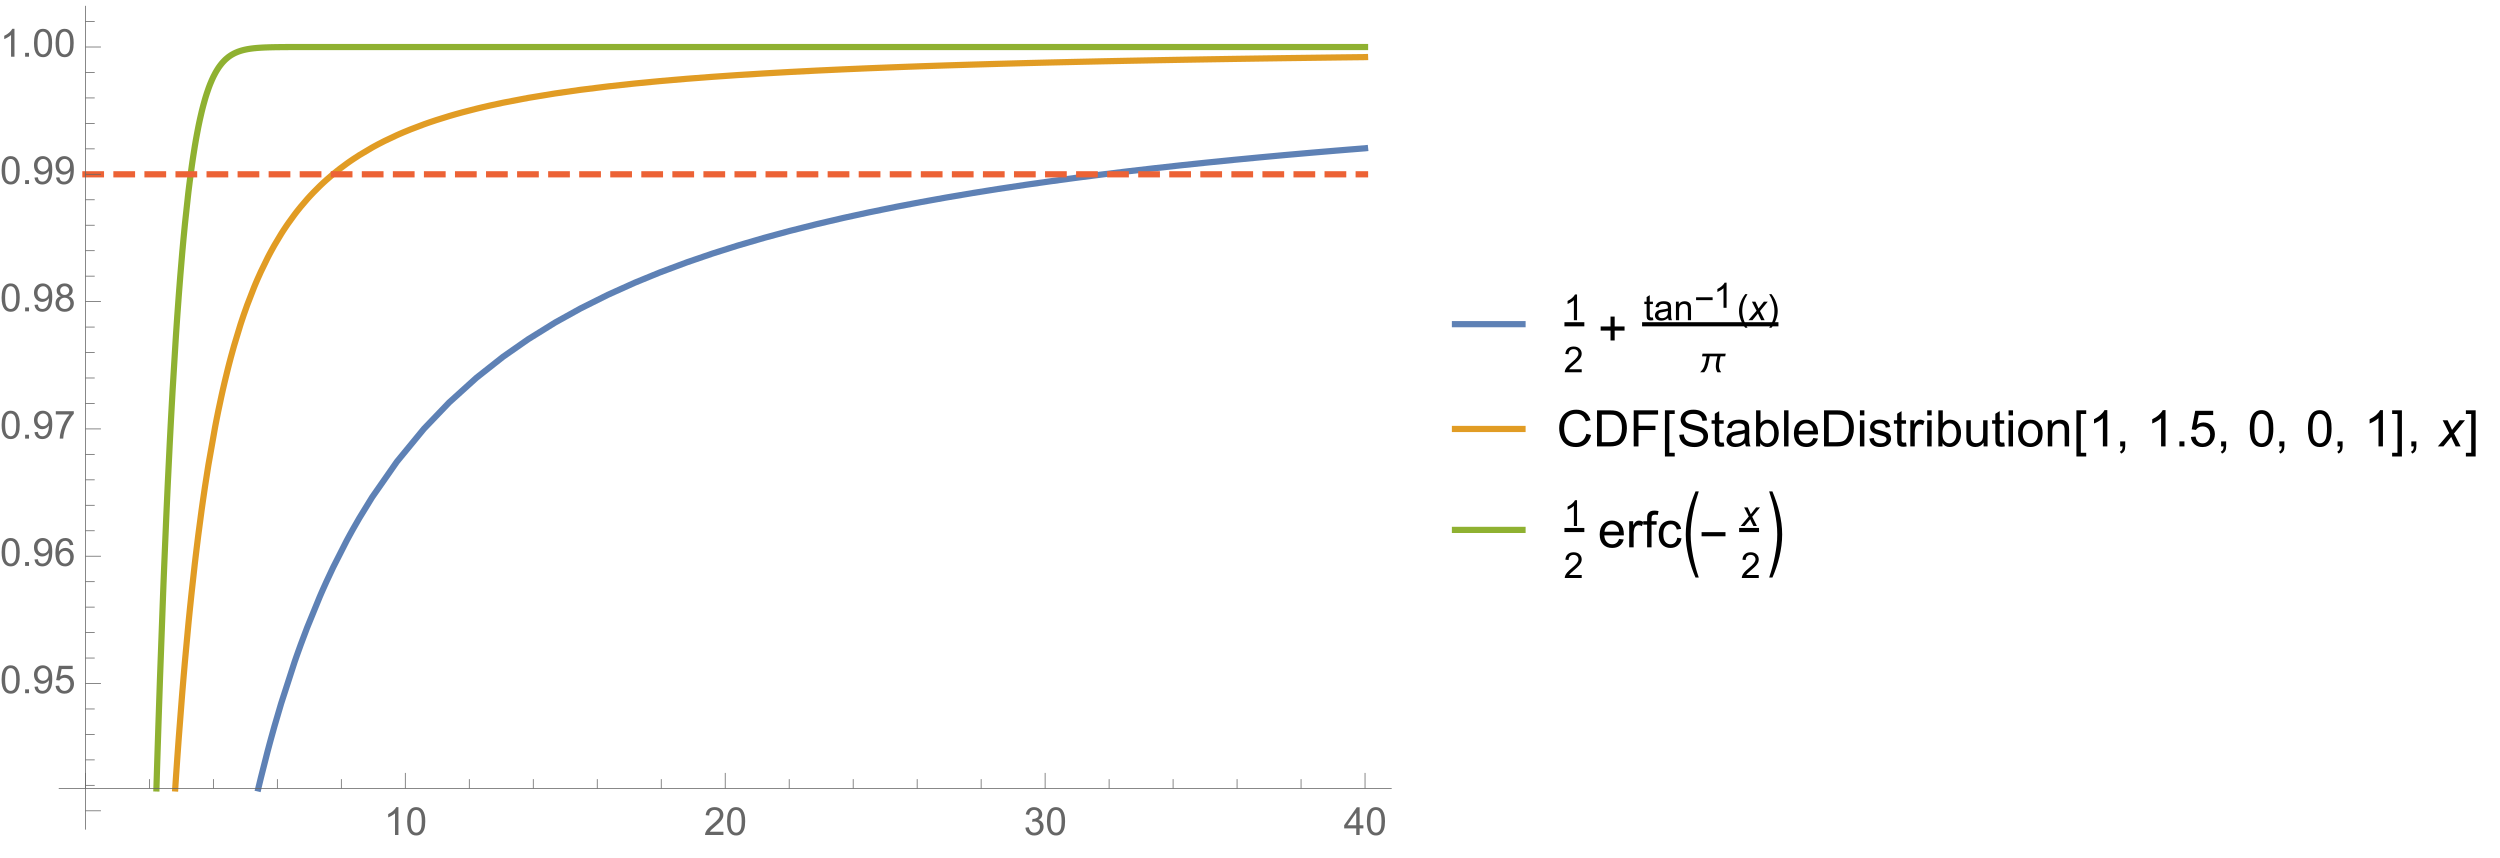 <?xml version="1.0" encoding="UTF-8"?>
<svg xmlns="http://www.w3.org/2000/svg" xmlns:xlink="http://www.w3.org/1999/xlink" width="644pt" height="221pt" viewBox="0 0 644 221" version="1.1">
<defs>
<g>
<symbol overflow="visible" id="glyph0-0">
<path style="stroke:none;" d=""/>
</symbol>
<symbol overflow="visible" id="glyph0-1">
<path style="stroke:none;" d="M 3.727 0 L 2.848 0 L 2.848 -5.602 C 2.637 -5.398 2.359 -5.195 2.016 -4.996 C 1.672 -4.793 1.363 -4.641 1.09 -4.539 L 1.09 -5.391 C 1.582 -5.621 2.012 -5.902 2.379 -6.23 C 2.746 -6.559 3.008 -6.879 3.16 -7.188 L 3.727 -7.188 Z M 3.727 0 "/>
</symbol>
<symbol overflow="visible" id="glyph0-2">
<path style="stroke:none;" d="M 0.414 -3.531 C 0.414 -4.375 0.504 -5.059 0.676 -5.574 C 0.852 -6.09 1.109 -6.488 1.453 -6.766 C 1.797 -7.047 2.227 -7.188 2.75 -7.188 C 3.133 -7.188 3.469 -7.109 3.758 -6.957 C 4.047 -6.801 4.289 -6.578 4.477 -6.285 C 4.664 -5.996 4.812 -5.641 4.922 -5.223 C 5.031 -4.805 5.082 -4.238 5.082 -3.531 C 5.082 -2.691 4.996 -2.012 4.824 -1.496 C 4.652 -0.98 4.395 -0.582 4.051 -0.301 C 3.707 -0.02 3.273 0.121 2.75 0.121 C 2.059 0.121 1.516 -0.125 1.125 -0.621 C 0.652 -1.215 0.414 -2.188 0.414 -3.531 Z M 1.32 -3.531 C 1.32 -2.355 1.457 -1.574 1.73 -1.184 C 2.008 -0.797 2.344 -0.602 2.75 -0.602 C 3.152 -0.602 3.492 -0.797 3.766 -1.188 C 4.043 -1.578 4.18 -2.359 4.18 -3.531 C 4.18 -4.711 4.043 -5.492 3.766 -5.879 C 3.492 -6.266 3.148 -6.461 2.738 -6.461 C 2.336 -6.461 2.012 -6.289 1.773 -5.945 C 1.469 -5.512 1.32 -4.707 1.32 -3.531 Z M 1.32 -3.531 "/>
</symbol>
<symbol overflow="visible" id="glyph0-3">
<path style="stroke:none;" d="M 5.035 -0.844 L 5.035 0 L 0.305 0 C 0.297 -0.211 0.332 -0.414 0.406 -0.609 C 0.527 -0.934 0.719 -1.25 0.984 -1.562 C 1.25 -1.875 1.633 -2.234 2.133 -2.648 C 2.91 -3.285 3.438 -3.789 3.711 -4.164 C 3.984 -4.535 4.121 -4.887 4.121 -5.219 C 4.121 -5.566 3.996 -5.863 3.746 -6.102 C 3.5 -6.34 3.172 -6.461 2.773 -6.461 C 2.352 -6.461 2.012 -6.332 1.758 -6.078 C 1.504 -5.824 1.375 -5.473 1.371 -5.023 L 0.469 -5.117 C 0.531 -5.789 0.762 -6.305 1.168 -6.656 C 1.57 -7.012 2.113 -7.188 2.793 -7.188 C 3.48 -7.188 4.023 -6.996 4.422 -6.617 C 4.824 -6.234 5.023 -5.762 5.023 -5.199 C 5.023 -4.914 4.965 -4.633 4.848 -4.355 C 4.73 -4.078 4.535 -3.789 4.266 -3.48 C 3.992 -3.176 3.543 -2.754 2.91 -2.223 C 2.383 -1.781 2.043 -1.48 1.895 -1.32 C 1.746 -1.164 1.621 -1.004 1.523 -0.844 Z M 5.035 -0.844 "/>
</symbol>
<symbol overflow="visible" id="glyph0-4">
<path style="stroke:none;" d="M 0.422 -1.891 L 1.297 -2.008 C 1.398 -1.508 1.57 -1.148 1.812 -0.93 C 2.055 -0.711 2.352 -0.602 2.699 -0.602 C 3.113 -0.602 3.461 -0.742 3.746 -1.031 C 4.031 -1.316 4.176 -1.672 4.176 -2.094 C 4.176 -2.5 4.043 -2.832 3.781 -3.094 C 3.516 -3.355 3.18 -3.484 2.773 -3.484 C 2.609 -3.484 2.402 -3.453 2.152 -3.391 L 2.25 -4.16 C 2.309 -4.152 2.355 -4.148 2.391 -4.148 C 2.766 -4.148 3.105 -4.25 3.402 -4.445 C 3.703 -4.641 3.852 -4.941 3.852 -5.348 C 3.852 -5.668 3.742 -5.938 3.523 -6.148 C 3.305 -6.359 3.027 -6.465 2.68 -6.465 C 2.34 -6.465 2.055 -6.359 1.828 -6.141 C 1.598 -5.926 1.453 -5.605 1.387 -5.176 L 0.508 -5.332 C 0.617 -5.922 0.859 -6.379 1.242 -6.703 C 1.621 -7.027 2.094 -7.188 2.66 -7.188 C 3.051 -7.188 3.41 -7.105 3.742 -6.938 C 4.07 -6.77 4.32 -6.539 4.496 -6.25 C 4.668 -5.961 4.758 -5.652 4.758 -5.328 C 4.758 -5.02 4.672 -4.734 4.508 -4.484 C 4.34 -4.23 4.094 -4.027 3.77 -3.875 C 4.191 -3.777 4.523 -3.578 4.758 -3.27 C 4.992 -2.961 5.109 -2.578 5.109 -2.113 C 5.109 -1.488 4.879 -0.961 4.422 -0.523 C 3.969 -0.09 3.391 0.125 2.695 0.125 C 2.066 0.125 1.547 -0.059 1.129 -0.434 C 0.715 -0.809 0.477 -1.293 0.422 -1.891 Z M 0.422 -1.891 "/>
</symbol>
<symbol overflow="visible" id="glyph0-5">
<path style="stroke:none;" d="M 3.234 0 L 3.234 -1.715 L 0.125 -1.715 L 0.125 -2.52 L 3.395 -7.156 L 4.109 -7.156 L 4.109 -2.52 L 5.078 -2.52 L 5.078 -1.715 L 4.109 -1.715 L 4.109 0 Z M 3.234 -2.52 L 3.234 -5.746 L 0.992 -2.52 Z M 3.234 -2.52 "/>
</symbol>
<symbol overflow="visible" id="glyph0-6">
<path style="stroke:none;" d="M 0.906 0 L 0.906 -1 L 1.91 -1 L 1.91 0 Z M 0.906 0 "/>
</symbol>
<symbol overflow="visible" id="glyph0-7">
<path style="stroke:none;" d="M 0.547 -1.656 L 1.391 -1.734 C 1.461 -1.336 1.602 -1.047 1.801 -0.867 C 2.004 -0.688 2.262 -0.602 2.578 -0.602 C 2.848 -0.602 3.086 -0.664 3.289 -0.785 C 3.492 -0.91 3.66 -1.074 3.789 -1.281 C 3.918 -1.488 4.027 -1.766 4.117 -2.117 C 4.203 -2.469 4.25 -2.828 4.25 -3.195 C 4.25 -3.234 4.246 -3.289 4.242 -3.367 C 4.066 -3.09 3.828 -2.863 3.523 -2.688 C 3.219 -2.516 2.891 -2.426 2.535 -2.426 C 1.941 -2.426 1.441 -2.641 1.031 -3.07 C 0.621 -3.5 0.414 -4.066 0.414 -4.77 C 0.414 -5.496 0.629 -6.082 1.059 -6.523 C 1.484 -6.965 2.023 -7.188 2.664 -7.188 C 3.133 -7.188 3.559 -7.062 3.941 -6.812 C 4.328 -6.562 4.621 -6.203 4.82 -5.738 C 5.023 -5.273 5.121 -4.605 5.121 -3.727 C 5.121 -2.812 5.023 -2.082 4.824 -1.539 C 4.625 -1 4.332 -0.586 3.938 -0.305 C 3.547 -0.02 3.086 0.121 2.559 0.121 C 2 0.121 1.543 -0.035 1.188 -0.344 C 0.832 -0.656 0.617 -1.094 0.547 -1.656 Z M 4.145 -4.812 C 4.145 -5.32 4.012 -5.719 3.742 -6.016 C 3.473 -6.312 3.152 -6.461 2.773 -6.461 C 2.383 -6.461 2.043 -6.301 1.754 -5.98 C 1.465 -5.664 1.32 -5.25 1.32 -4.742 C 1.32 -4.285 1.457 -3.914 1.73 -3.629 C 2.008 -3.344 2.344 -3.203 2.75 -3.203 C 3.156 -3.203 3.492 -3.344 3.754 -3.629 C 4.016 -3.914 4.145 -4.309 4.145 -4.812 Z M 4.145 -4.812 "/>
</symbol>
<symbol overflow="visible" id="glyph0-8">
<path style="stroke:none;" d="M 0.414 -1.875 L 1.336 -1.953 C 1.406 -1.504 1.566 -1.168 1.812 -0.941 C 2.062 -0.715 2.363 -0.602 2.715 -0.602 C 3.137 -0.602 3.496 -0.762 3.789 -1.078 C 4.082 -1.398 4.227 -1.82 4.227 -2.348 C 4.227 -2.852 4.086 -3.246 3.805 -3.535 C 3.523 -3.824 3.156 -3.969 2.699 -3.969 C 2.418 -3.969 2.16 -3.906 1.934 -3.777 C 1.707 -3.648 1.527 -3.48 1.398 -3.277 L 0.57 -3.383 L 1.266 -7.062 L 4.824 -7.062 L 4.824 -6.219 L 1.969 -6.219 L 1.582 -4.297 C 2.012 -4.598 2.461 -4.746 2.934 -4.746 C 3.559 -4.746 4.086 -4.531 4.516 -4.098 C 4.945 -3.664 5.16 -3.105 5.16 -2.426 C 5.16 -1.777 4.973 -1.219 4.594 -0.746 C 4.137 -0.168 3.508 0.121 2.715 0.121 C 2.062 0.121 1.531 -0.059 1.121 -0.426 C 0.711 -0.789 0.473 -1.273 0.414 -1.875 Z M 0.414 -1.875 "/>
</symbol>
<symbol overflow="visible" id="glyph0-9">
<path style="stroke:none;" d="M 4.977 -5.406 L 4.102 -5.336 C 4.023 -5.68 3.914 -5.934 3.77 -6.09 C 3.531 -6.34 3.238 -6.465 2.891 -6.465 C 2.609 -6.465 2.363 -6.387 2.152 -6.23 C 1.875 -6.027 1.66 -5.734 1.5 -5.348 C 1.34 -4.961 1.258 -4.406 1.25 -3.691 C 1.461 -4.016 1.719 -4.254 2.027 -4.41 C 2.332 -4.566 2.652 -4.645 2.988 -4.645 C 3.574 -4.645 4.074 -4.43 4.484 -3.996 C 4.898 -3.566 5.102 -3.008 5.102 -2.324 C 5.102 -1.875 5.004 -1.457 4.812 -1.07 C 4.617 -0.688 4.352 -0.391 4.016 -0.188 C 3.676 0.02 3.289 0.121 2.859 0.121 C 2.129 0.121 1.531 -0.148 1.07 -0.688 C 0.609 -1.227 0.375 -2.113 0.375 -3.352 C 0.375 -4.734 0.633 -5.738 1.141 -6.367 C 1.586 -6.914 2.188 -7.188 2.945 -7.188 C 3.508 -7.188 3.969 -7.031 4.328 -6.715 C 4.688 -6.398 4.902 -5.961 4.977 -5.406 Z M 1.387 -2.32 C 1.387 -2.016 1.449 -1.727 1.578 -1.449 C 1.707 -1.172 1.887 -0.961 2.117 -0.816 C 2.352 -0.672 2.594 -0.602 2.848 -0.602 C 3.219 -0.602 3.535 -0.75 3.805 -1.051 C 4.07 -1.352 4.203 -1.758 4.203 -2.27 C 4.203 -2.766 4.07 -3.156 3.809 -3.441 C 3.547 -3.727 3.211 -3.867 2.812 -3.867 C 2.414 -3.867 2.078 -3.727 1.801 -3.441 C 1.523 -3.156 1.387 -2.781 1.387 -2.32 Z M 1.387 -2.32 "/>
</symbol>
<symbol overflow="visible" id="glyph0-10">
<path style="stroke:none;" d="M 0.473 -6.219 L 0.473 -7.066 L 5.109 -7.066 L 5.109 -6.383 C 4.652 -5.898 4.199 -5.254 3.754 -4.449 C 3.305 -3.645 2.961 -2.816 2.715 -1.969 C 2.539 -1.367 2.426 -0.711 2.379 0 L 1.477 0 C 1.484 -0.562 1.594 -1.242 1.805 -2.039 C 2.016 -2.836 2.32 -3.609 2.719 -4.348 C 3.113 -5.09 3.535 -5.711 3.98 -6.219 Z M 0.473 -6.219 "/>
</symbol>
<symbol overflow="visible" id="glyph0-11">
<path style="stroke:none;" d="M 1.766 -3.883 C 1.402 -4.016 1.133 -4.207 0.957 -4.453 C 0.781 -4.699 0.695 -4.996 0.695 -5.344 C 0.695 -5.863 0.879 -6.301 1.254 -6.656 C 1.629 -7.012 2.129 -7.188 2.75 -7.188 C 3.375 -7.188 3.875 -7.008 4.258 -6.645 C 4.641 -6.281 4.828 -5.84 4.828 -5.316 C 4.828 -4.984 4.742 -4.695 4.566 -4.449 C 4.395 -4.203 4.129 -4.016 3.773 -3.883 C 4.215 -3.738 4.547 -3.508 4.777 -3.188 C 5.008 -2.867 5.121 -2.488 5.121 -2.047 C 5.121 -1.434 4.906 -0.918 4.473 -0.504 C 4.039 -0.086 3.469 0.121 2.766 0.121 C 2.059 0.121 1.488 -0.086 1.055 -0.504 C 0.621 -0.922 0.406 -1.445 0.406 -2.07 C 0.406 -2.535 0.523 -2.926 0.758 -3.238 C 0.996 -3.555 1.332 -3.77 1.766 -3.883 Z M 1.594 -5.371 C 1.594 -5.031 1.699 -4.758 1.918 -4.539 C 2.137 -4.324 2.422 -4.219 2.77 -4.219 C 3.109 -4.219 3.383 -4.324 3.602 -4.539 C 3.816 -4.75 3.926 -5.012 3.926 -5.32 C 3.926 -5.645 3.812 -5.914 3.59 -6.137 C 3.367 -6.355 3.09 -6.465 2.758 -6.465 C 2.422 -6.465 2.145 -6.359 1.922 -6.141 C 1.703 -5.926 1.594 -5.672 1.594 -5.371 Z M 1.309 -2.066 C 1.309 -1.816 1.367 -1.57 1.488 -1.336 C 1.605 -1.102 1.781 -0.922 2.016 -0.793 C 2.25 -0.664 2.504 -0.602 2.773 -0.602 C 3.195 -0.602 3.539 -0.734 3.812 -1.008 C 4.086 -1.277 4.223 -1.621 4.223 -2.035 C 4.223 -2.461 4.082 -2.809 3.801 -3.086 C 3.52 -3.363 3.168 -3.5 2.742 -3.5 C 2.328 -3.5 1.988 -3.363 1.715 -3.09 C 1.445 -2.816 1.309 -2.477 1.309 -2.066 Z M 1.309 -2.066 "/>
</symbol>
<symbol overflow="visible" id="glyph1-0">
<path style="stroke:none;" d=""/>
</symbol>
<symbol overflow="visible" id="glyph1-1">
<path style="stroke:none;" d="M 3.438 0 L 2.629 0 L 2.629 -5.168 C 2.434 -4.98 2.176 -4.797 1.859 -4.609 C 1.543 -4.422 1.258 -4.285 1.004 -4.191 L 1.004 -4.977 C 1.457 -5.188 1.855 -5.445 2.195 -5.75 C 2.535 -6.055 2.773 -6.348 2.914 -6.633 L 3.438 -6.633 Z M 3.438 0 "/>
</symbol>
<symbol overflow="visible" id="glyph1-2">
<path style="stroke:none;" d="M 4.645 -0.781 L 4.645 0 L 0.281 0 C 0.273 -0.195 0.305 -0.383 0.375 -0.562 C 0.484 -0.859 0.664 -1.152 0.906 -1.441 C 1.152 -1.73 1.508 -2.062 1.969 -2.441 C 2.688 -3.031 3.172 -3.496 3.426 -3.844 C 3.676 -4.188 3.805 -4.512 3.805 -4.816 C 3.805 -5.137 3.688 -5.41 3.457 -5.633 C 3.227 -5.852 2.93 -5.961 2.559 -5.961 C 2.168 -5.961 1.855 -5.844 1.621 -5.609 C 1.387 -5.375 1.27 -5.051 1.266 -4.637 L 0.434 -4.723 C 0.488 -5.344 0.703 -5.82 1.078 -6.145 C 1.449 -6.469 1.949 -6.633 2.578 -6.633 C 3.211 -6.633 3.715 -6.457 4.082 -6.105 C 4.453 -5.754 4.637 -5.32 4.637 -4.801 C 4.637 -4.535 4.582 -4.273 4.477 -4.02 C 4.367 -3.766 4.188 -3.496 3.938 -3.215 C 3.688 -2.93 3.27 -2.543 2.688 -2.051 C 2.199 -1.641 1.887 -1.363 1.75 -1.219 C 1.609 -1.074 1.496 -0.926 1.406 -0.781 Z M 4.645 -0.781 "/>
</symbol>
<symbol overflow="visible" id="glyph1-3">
<path style="stroke:none;" d="M 2.379 -0.727 L 2.496 -0.008 C 2.27 0.039 2.062 0.062 1.883 0.062 C 1.59 0.062 1.359 0.016 1.199 -0.078 C 1.035 -0.172 0.922 -0.293 0.855 -0.445 C 0.789 -0.598 0.758 -0.914 0.758 -1.402 L 0.758 -4.156 L 0.164 -4.156 L 0.164 -4.785 L 0.758 -4.785 L 0.758 -5.973 L 1.562 -6.457 L 1.562 -4.785 L 2.379 -4.785 L 2.379 -4.156 L 1.562 -4.156 L 1.562 -1.355 C 1.562 -1.125 1.578 -0.977 1.605 -0.91 C 1.633 -0.844 1.684 -0.793 1.746 -0.754 C 1.812 -0.715 1.902 -0.695 2.023 -0.695 C 2.113 -0.695 2.23 -0.703 2.379 -0.727 Z M 2.379 -0.727 "/>
</symbol>
<symbol overflow="visible" id="glyph1-4">
<path style="stroke:none;" d="M 3.73 -0.59 C 3.43 -0.336 3.141 -0.156 2.863 -0.051 C 2.586 0.055 2.289 0.109 1.969 0.109 C 1.445 0.109 1.039 -0.02 0.758 -0.277 C 0.477 -0.535 0.332 -0.863 0.332 -1.262 C 0.332 -1.496 0.387 -1.711 0.492 -1.902 C 0.602 -2.098 0.738 -2.254 0.914 -2.371 C 1.086 -2.488 1.281 -2.578 1.496 -2.637 C 1.656 -2.68 1.895 -2.719 2.219 -2.758 C 2.871 -2.836 3.355 -2.93 3.664 -3.039 C 3.668 -3.148 3.668 -3.219 3.668 -3.25 C 3.668 -3.578 3.59 -3.812 3.438 -3.949 C 3.23 -4.133 2.922 -4.223 2.516 -4.223 C 2.133 -4.223 1.852 -4.156 1.668 -4.023 C 1.488 -3.891 1.352 -3.652 1.266 -3.312 L 0.473 -3.422 C 0.547 -3.762 0.664 -4.035 0.828 -4.242 C 0.992 -4.453 1.234 -4.613 1.547 -4.727 C 1.859 -4.84 2.219 -4.895 2.633 -4.895 C 3.039 -4.895 3.371 -4.848 3.629 -4.75 C 3.883 -4.652 4.07 -4.531 4.191 -4.387 C 4.312 -4.242 4.395 -4.059 4.445 -3.836 C 4.473 -3.695 4.484 -3.449 4.484 -3.086 L 4.484 -2.004 C 4.484 -1.25 4.5 -0.773 4.535 -0.574 C 4.57 -0.375 4.641 -0.184 4.742 0 L 3.895 0 C 3.809 -0.168 3.754 -0.363 3.73 -0.59 Z M 3.664 -2.402 C 3.371 -2.281 2.93 -2.18 2.34 -2.094 C 2.004 -2.047 1.77 -1.992 1.633 -1.934 C 1.492 -1.875 1.387 -1.785 1.312 -1.668 C 1.238 -1.555 1.199 -1.426 1.199 -1.285 C 1.199 -1.066 1.281 -0.887 1.445 -0.742 C 1.609 -0.598 1.848 -0.527 2.164 -0.527 C 2.477 -0.527 2.754 -0.594 2.996 -0.73 C 3.238 -0.867 3.418 -1.055 3.531 -1.293 C 3.621 -1.477 3.664 -1.746 3.664 -2.105 Z M 3.664 -2.402 "/>
</symbol>
<symbol overflow="visible" id="glyph1-5">
<path style="stroke:none;" d="M 0.609 0 L 0.609 -4.785 L 1.34 -4.785 L 1.34 -4.105 C 1.691 -4.633 2.199 -4.895 2.863 -4.895 C 3.152 -4.895 3.414 -4.844 3.656 -4.738 C 3.898 -4.637 4.078 -4.5 4.199 -4.332 C 4.32 -4.164 4.406 -3.961 4.453 -3.73 C 4.484 -3.582 4.496 -3.316 4.496 -2.941 L 4.496 0 L 3.688 0 L 3.688 -2.91 C 3.688 -3.242 3.656 -3.488 3.59 -3.652 C 3.527 -3.816 3.418 -3.945 3.258 -4.043 C 3.098 -4.141 2.906 -4.191 2.691 -4.191 C 2.344 -4.191 2.047 -4.082 1.797 -3.863 C 1.547 -3.645 1.418 -3.227 1.418 -2.613 L 1.418 0 Z M 0.609 0 "/>
</symbol>
<symbol overflow="visible" id="glyph2-0">
<path style="stroke:none;" d=""/>
</symbol>
<symbol overflow="visible" id="glyph2-1">
<path style="stroke:none;" d="M 6.875 -2.836 L 4.328 -2.836 L 4.328 -0.293 L 3.262 -0.293 L 3.262 -2.836 L 0.719 -2.836 L 0.719 -3.902 L 3.262 -3.902 L 3.262 -6.449 L 4.328 -6.449 L 4.328 -3.902 L 6.875 -3.902 Z M 6.875 -2.836 "/>
</symbol>
<symbol overflow="visible" id="glyph2-2">
<path style="stroke:none;" d="M 3.41 2.59 L 0.883 2.59 L 0.883 -9.305 L 3.41 -9.305 L 3.41 -8.359 L 2.023 -8.359 L 2.023 1.637 L 3.41 1.637 Z M 3.41 2.59 "/>
</symbol>
<symbol overflow="visible" id="glyph2-3">
<path style="stroke:none;" d="M 2.73 2.59 L 0.211 2.59 L 0.211 1.637 L 1.586 1.637 L 1.586 -8.359 L 0.211 -8.359 L 0.211 -9.305 L 2.73 -9.305 Z M 2.73 2.59 "/>
</symbol>
<symbol overflow="visible" id="glyph2-4">
<path style="stroke:none;" d="M 3.992 7.781 L 3.156 7.781 C 2.781 6.926 2.441 6.043 2.137 5.133 C 1.828 4.219 1.566 3.293 1.344 2.355 C 1.121 1.414 0.949 0.473 0.824 -0.48 C 0.703 -1.43 0.641 -2.375 0.641 -3.312 C 0.641 -4.27 0.703 -5.223 0.828 -6.172 C 0.953 -7.117 1.125 -8.055 1.348 -8.984 C 1.57 -9.914 1.836 -10.832 2.141 -11.738 C 2.449 -12.648 2.785 -13.539 3.156 -14.414 L 3.992 -14.414 C 3.68 -13.488 3.398 -12.574 3.145 -11.672 C 2.895 -10.773 2.68 -9.867 2.508 -8.961 C 2.336 -8.051 2.191 -7.133 2.074 -6.203 C 1.961 -5.27 1.906 -4.312 1.906 -3.332 C 1.906 -2.383 1.961 -1.441 2.078 -0.5 C 2.195 0.441 2.344 1.379 2.52 2.309 C 2.699 3.238 2.91 4.156 3.16 5.07 C 3.41 5.984 3.688 6.891 3.992 7.781 Z M 3.992 7.781 "/>
</symbol>
<symbol overflow="visible" id="glyph2-5">
<path style="stroke:none;" d="M 6.875 -2.852 L 0.719 -2.852 L 0.719 -3.918 L 6.875 -3.918 Z M 6.875 -2.852 "/>
</symbol>
<symbol overflow="visible" id="glyph2-6">
<path style="stroke:none;" d="M 0.516 7.781 C 0.82 6.883 1.098 5.98 1.344 5.07 C 1.594 4.16 1.809 3.238 1.988 2.305 C 2.164 1.375 2.312 0.441 2.43 -0.496 C 2.547 -1.43 2.602 -2.375 2.602 -3.332 C 2.602 -4.32 2.547 -5.273 2.434 -6.203 C 2.32 -7.129 2.176 -8.047 2 -8.957 C 1.828 -9.867 1.613 -10.773 1.363 -11.672 C 1.109 -12.574 0.828 -13.488 0.516 -14.414 L 1.352 -14.414 C 1.719 -13.539 2.059 -12.648 2.363 -11.738 C 2.672 -10.832 2.938 -9.914 3.156 -8.98 C 3.379 -8.051 3.555 -7.113 3.68 -6.168 C 3.805 -5.223 3.867 -4.27 3.867 -3.312 C 3.867 -2.379 3.805 -1.434 3.68 -0.48 C 3.559 0.477 3.387 1.422 3.168 2.359 C 2.949 3.301 2.684 4.227 2.375 5.137 C 2.066 6.047 1.723 6.926 1.352 7.781 Z M 0.516 7.781 "/>
</symbol>
<symbol overflow="visible" id="glyph3-0">
<path style="stroke:none;" d=""/>
</symbol>
<symbol overflow="visible" id="glyph3-1">
<path style="stroke:none;" d="M 4.758 -1.973 L 0.496 -1.973 L 0.496 -2.711 L 4.758 -2.711 Z M 4.758 -1.973 "/>
</symbol>
<symbol overflow="visible" id="glyph4-0">
<path style="stroke:none;" d=""/>
</symbol>
<symbol overflow="visible" id="glyph4-1">
<path style="stroke:none;" d="M 3.352 0 L 2.562 0 L 2.562 -5.039 C 2.371 -4.859 2.121 -4.676 1.812 -4.496 C 1.504 -4.312 1.227 -4.18 0.98 -4.086 L 0.98 -4.852 C 1.422 -5.059 1.809 -5.312 2.141 -5.609 C 2.473 -5.902 2.707 -6.191 2.844 -6.469 L 3.352 -6.469 Z M 3.352 0 "/>
</symbol>
<symbol overflow="visible" id="glyph5-0">
<path style="stroke:none;" d=""/>
</symbol>
<symbol overflow="visible" id="glyph5-1">
<path style="stroke:none;" d="M 2.738 1.938 L 2.16 1.938 C 1.918 1.633 1.699 1.309 1.504 0.965 C 1.305 0.625 1.137 0.273 0.996 -0.094 C 0.855 -0.461 0.746 -0.836 0.668 -1.223 C 0.594 -1.605 0.555 -1.996 0.555 -2.387 C 0.555 -2.789 0.594 -3.18 0.672 -3.562 C 0.75 -3.945 0.859 -4.32 1 -4.684 C 1.141 -5.047 1.312 -5.398 1.508 -5.738 C 1.703 -6.078 1.922 -6.406 2.16 -6.719 L 2.738 -6.719 C 2.527 -6.371 2.336 -6.027 2.168 -5.691 C 2 -5.352 1.859 -5.008 1.742 -4.656 C 1.629 -4.309 1.543 -3.945 1.484 -3.574 C 1.422 -3.203 1.391 -2.812 1.391 -2.398 C 1.391 -2.012 1.426 -1.633 1.488 -1.254 C 1.555 -0.875 1.645 -0.504 1.762 -0.137 C 1.879 0.227 2.02 0.582 2.188 0.93 C 2.352 1.277 2.535 1.613 2.738 1.938 Z M 2.738 1.938 "/>
</symbol>
<symbol overflow="visible" id="glyph5-2">
<path style="stroke:none;" d="M 2.52 -2.387 C 2.52 -1.992 2.48 -1.602 2.402 -1.219 C 2.324 -0.836 2.215 -0.461 2.074 -0.098 C 1.934 0.266 1.762 0.617 1.566 0.957 C 1.371 1.297 1.152 1.625 0.914 1.938 L 0.332 1.938 C 0.543 1.594 0.734 1.254 0.902 0.914 C 1.07 0.574 1.211 0.23 1.324 -0.121 C 1.438 -0.473 1.527 -0.836 1.59 -1.207 C 1.652 -1.578 1.68 -1.973 1.68 -2.379 C 1.68 -2.766 1.648 -3.145 1.586 -3.523 C 1.52 -3.902 1.43 -4.273 1.312 -4.641 C 1.195 -5.004 1.051 -5.363 0.887 -5.711 C 0.719 -6.059 0.535 -6.395 0.332 -6.719 L 0.914 -6.719 C 1.156 -6.414 1.375 -6.09 1.574 -5.75 C 1.773 -5.406 1.941 -5.051 2.078 -4.684 C 2.219 -4.316 2.328 -3.941 2.402 -3.555 C 2.48 -3.168 2.52 -2.777 2.52 -2.387 Z M 2.52 -2.387 "/>
</symbol>
<symbol overflow="visible" id="glyph5-3">
<path style="stroke:none;" d="M 7.133 -4.789 L 7 -4.113 L 5.805 -4.113 C 5.754 -3.902 5.703 -3.688 5.652 -3.469 C 5.605 -3.254 5.559 -3.039 5.523 -2.82 C 5.484 -2.605 5.453 -2.387 5.43 -2.168 C 5.406 -1.949 5.395 -1.73 5.395 -1.508 C 5.395 -1.219 5.445 -0.949 5.547 -0.707 C 5.648 -0.461 5.789 -0.227 5.965 0 L 4.988 0 C 4.844 -0.238 4.738 -0.484 4.676 -0.738 C 4.609 -0.992 4.578 -1.254 4.578 -1.531 C 4.578 -1.75 4.59 -1.969 4.617 -2.188 C 4.645 -2.402 4.676 -2.617 4.715 -2.832 C 4.758 -3.047 4.801 -3.262 4.848 -3.473 C 4.898 -3.688 4.945 -3.902 4.988 -4.113 L 3.016 -4.113 C 2.949 -3.773 2.883 -3.414 2.816 -3.043 C 2.75 -2.672 2.668 -2.309 2.566 -1.945 C 2.465 -1.586 2.34 -1.238 2.184 -0.906 C 2.027 -0.574 1.832 -0.27 1.59 0 L 0.539 0 C 0.648 -0.113 0.754 -0.23 0.859 -0.344 C 0.965 -0.461 1.066 -0.582 1.156 -0.707 C 1.332 -0.949 1.473 -1.207 1.586 -1.484 C 1.695 -1.762 1.785 -2.051 1.859 -2.344 C 1.934 -2.641 1.996 -2.938 2.043 -3.238 C 2.094 -3.535 2.145 -3.828 2.199 -4.113 L 1.023 -4.113 L 1.156 -4.789 Z M 7.133 -4.789 "/>
</symbol>
<symbol overflow="visible" id="glyph6-0">
<path style="stroke:none;" d=""/>
</symbol>
<symbol overflow="visible" id="glyph6-1">
<path style="stroke:none;" d="M -0.012 0 L 2.07 -2.43 L 0.875 -4.785 L 1.777 -4.785 L 2.18 -3.934 C 2.332 -3.617 2.465 -3.312 2.586 -3.02 L 3.965 -4.785 L 4.961 -4.785 L 2.953 -2.367 L 4.16 0 L 3.258 0 L 2.781 -0.973 C 2.68 -1.18 2.562 -1.438 2.434 -1.742 L 1.008 0 Z M -0.012 0 "/>
</symbol>
<symbol overflow="visible" id="glyph7-0">
<path style="stroke:none;" d=""/>
</symbol>
<symbol overflow="visible" id="glyph7-1">
<path style="stroke:none;" d="M 7.641 -3.262 L 8.875 -2.953 C 8.617 -1.941 8.152 -1.168 7.48 -0.637 C 6.809 -0.105 5.988 0.16 5.02 0.16 C 4.016 0.16 3.203 -0.047 2.574 -0.453 C 1.945 -0.863 1.469 -1.453 1.141 -2.227 C 0.812 -3 0.648 -3.836 0.648 -4.723 C 0.648 -5.691 0.832 -6.535 1.203 -7.258 C 1.574 -7.98 2.102 -8.527 2.785 -8.902 C 3.469 -9.277 4.219 -9.465 5.039 -9.465 C 5.969 -9.465 6.754 -9.227 7.391 -8.754 C 8.023 -8.281 8.465 -7.613 8.715 -6.754 L 7.504 -6.469 C 7.289 -7.145 6.973 -7.637 6.562 -7.945 C 6.152 -8.254 5.637 -8.41 5.016 -8.41 C 4.301 -8.41 3.703 -8.238 3.223 -7.898 C 2.742 -7.555 2.402 -7.094 2.211 -6.516 C 2.016 -5.938 1.918 -5.344 1.918 -4.73 C 1.918 -3.938 2.031 -3.246 2.262 -2.656 C 2.492 -2.066 2.852 -1.625 3.34 -1.332 C 3.824 -1.039 4.352 -0.895 4.918 -0.895 C 5.609 -0.895 6.191 -1.094 6.672 -1.492 C 7.148 -1.891 7.473 -2.48 7.641 -3.262 Z M 7.641 -3.262 "/>
</symbol>
<symbol overflow="visible" id="glyph7-2">
<path style="stroke:none;" d="M 1.004 0 L 1.004 -9.305 L 4.207 -9.305 C 4.93 -9.305 5.484 -9.262 5.867 -9.172 C 6.398 -9.051 6.852 -8.828 7.23 -8.508 C 7.723 -8.094 8.09 -7.562 8.332 -6.914 C 8.574 -6.27 8.695 -5.531 8.695 -4.703 C 8.695 -3.996 8.613 -3.371 8.449 -2.824 C 8.285 -2.277 8.07 -1.828 7.812 -1.469 C 7.555 -1.113 7.273 -0.832 6.965 -0.625 C 6.66 -0.422 6.289 -0.266 5.855 -0.16 C 5.422 -0.055 4.922 0 4.359 0 Z M 2.234 -1.098 L 4.223 -1.098 C 4.836 -1.098 5.316 -1.156 5.664 -1.27 C 6.016 -1.383 6.293 -1.543 6.5 -1.75 C 6.793 -2.043 7.02 -2.438 7.184 -2.93 C 7.344 -3.422 7.426 -4.02 7.426 -4.723 C 7.426 -5.695 7.266 -6.445 6.949 -6.965 C 6.629 -7.488 6.238 -7.84 5.781 -8.016 C 5.453 -8.145 4.922 -8.207 4.188 -8.207 L 2.234 -8.207 Z M 2.234 -1.098 "/>
</symbol>
<symbol overflow="visible" id="glyph7-3">
<path style="stroke:none;" d="M 1.066 0 L 1.066 -9.305 L 7.344 -9.305 L 7.344 -8.207 L 2.297 -8.207 L 2.297 -5.324 L 6.664 -5.324 L 6.664 -4.227 L 2.297 -4.227 L 2.297 0 Z M 1.066 0 "/>
</symbol>
<symbol overflow="visible" id="glyph7-4">
<path style="stroke:none;" d="M 0.586 -2.988 L 1.746 -3.09 C 1.801 -2.625 1.93 -2.242 2.129 -1.945 C 2.332 -1.648 2.645 -1.406 3.066 -1.223 C 3.488 -1.039 3.965 -0.945 4.492 -0.945 C 4.965 -0.945 5.379 -1.016 5.738 -1.156 C 6.098 -1.297 6.367 -1.488 6.543 -1.73 C 6.719 -1.973 6.805 -2.238 6.805 -2.527 C 6.805 -2.82 6.719 -3.074 6.551 -3.293 C 6.383 -3.508 6.102 -3.691 5.711 -3.84 C 5.461 -3.938 4.91 -4.09 4.055 -4.293 C 3.199 -4.5 2.602 -4.691 2.258 -4.875 C 1.816 -5.109 1.484 -5.398 1.266 -5.742 C 1.047 -6.086 0.938 -6.473 0.938 -6.898 C 0.938 -7.367 1.074 -7.809 1.34 -8.219 C 1.605 -8.625 1.996 -8.934 2.508 -9.148 C 3.02 -9.359 3.59 -9.465 4.215 -9.465 C 4.906 -9.465 5.512 -9.352 6.039 -9.133 C 6.566 -8.91 6.973 -8.582 7.254 -8.148 C 7.539 -7.719 7.691 -7.23 7.711 -6.684 L 6.531 -6.594 C 6.469 -7.184 6.254 -7.629 5.887 -7.93 C 5.52 -8.23 4.98 -8.379 4.266 -8.379 C 3.52 -8.379 2.977 -8.242 2.637 -7.969 C 2.297 -7.695 2.125 -7.367 2.125 -6.984 C 2.125 -6.648 2.246 -6.375 2.488 -6.156 C 2.727 -5.941 3.344 -5.719 4.344 -5.492 C 5.344 -5.266 6.031 -5.07 6.406 -4.898 C 6.945 -4.648 7.348 -4.336 7.605 -3.953 C 7.863 -3.57 7.992 -3.129 7.992 -2.629 C 7.992 -2.133 7.852 -1.668 7.566 -1.227 C 7.281 -0.789 6.875 -0.449 6.344 -0.207 C 5.812 0.035 5.215 0.16 4.551 0.16 C 3.711 0.16 3.004 0.035 2.434 -0.211 C 1.863 -0.457 1.418 -0.824 1.094 -1.316 C 0.77 -1.809 0.602 -2.367 0.586 -2.988 Z M 0.586 -2.988 "/>
</symbol>
<symbol overflow="visible" id="glyph7-5">
<path style="stroke:none;" d="M 3.352 -1.023 L 3.516 -0.012 C 3.195 0.055 2.906 0.09 2.652 0.09 C 2.238 0.09 1.918 0.023 1.688 -0.109 C 1.461 -0.238 1.301 -0.41 1.207 -0.625 C 1.113 -0.84 1.066 -1.289 1.066 -1.973 L 1.066 -5.852 L 0.227 -5.852 L 0.227 -6.742 L 1.066 -6.742 L 1.066 -8.41 L 2.203 -9.098 L 2.203 -6.742 L 3.352 -6.742 L 3.352 -5.852 L 2.203 -5.852 L 2.203 -1.91 C 2.203 -1.586 2.223 -1.375 2.262 -1.281 C 2.305 -1.188 2.367 -1.113 2.461 -1.059 C 2.551 -1.004 2.68 -0.977 2.852 -0.977 C 2.977 -0.977 3.145 -0.992 3.352 -1.023 Z M 3.352 -1.023 "/>
</symbol>
<symbol overflow="visible" id="glyph7-6">
<path style="stroke:none;" d="M 5.258 -0.832 C 4.832 -0.473 4.426 -0.219 4.035 -0.07 C 3.645 0.078 3.223 0.152 2.773 0.152 C 2.031 0.152 1.465 -0.027 1.066 -0.391 C 0.668 -0.754 0.469 -1.215 0.469 -1.777 C 0.469 -2.109 0.543 -2.41 0.695 -2.684 C 0.844 -2.957 1.043 -3.172 1.285 -3.34 C 1.527 -3.504 1.805 -3.629 2.109 -3.715 C 2.332 -3.773 2.672 -3.828 3.125 -3.883 C 4.047 -3.992 4.727 -4.125 5.16 -4.277 C 5.164 -4.434 5.168 -4.535 5.168 -4.578 C 5.168 -5.043 5.059 -5.371 4.844 -5.562 C 4.551 -5.82 4.117 -5.949 3.543 -5.949 C 3.004 -5.949 2.609 -5.855 2.352 -5.664 C 2.094 -5.477 1.906 -5.145 1.785 -4.664 L 0.668 -4.816 C 0.77 -5.297 0.934 -5.684 1.168 -5.977 C 1.402 -6.27 1.738 -6.496 2.176 -6.656 C 2.617 -6.812 3.129 -6.895 3.707 -6.895 C 4.281 -6.895 4.75 -6.824 5.109 -6.691 C 5.469 -6.555 5.734 -6.383 5.902 -6.18 C 6.07 -5.973 6.191 -5.715 6.258 -5.402 C 6.297 -5.207 6.316 -4.855 6.316 -4.348 L 6.316 -2.824 C 6.316 -1.762 6.34 -1.09 6.391 -0.809 C 6.438 -0.527 6.535 -0.258 6.68 0 L 5.484 0 C 5.367 -0.238 5.289 -0.516 5.258 -0.832 Z M 5.16 -3.383 C 4.746 -3.215 4.125 -3.07 3.293 -2.953 C 2.824 -2.883 2.492 -2.809 2.297 -2.723 C 2.102 -2.637 1.953 -2.516 1.848 -2.352 C 1.742 -2.188 1.688 -2.008 1.688 -1.809 C 1.688 -1.504 1.805 -1.25 2.035 -1.047 C 2.266 -0.844 2.602 -0.742 3.047 -0.742 C 3.488 -0.742 3.879 -0.84 4.223 -1.031 C 4.562 -1.223 4.816 -1.488 4.977 -1.82 C 5.098 -2.078 5.16 -2.461 5.16 -2.965 Z M 5.16 -3.383 "/>
</symbol>
<symbol overflow="visible" id="glyph7-7">
<path style="stroke:none;" d="M 1.91 0 L 0.852 0 L 0.852 -9.305 L 1.992 -9.305 L 1.992 -5.984 C 2.477 -6.59 3.09 -6.895 3.84 -6.895 C 4.254 -6.895 4.648 -6.809 5.02 -6.645 C 5.391 -6.477 5.691 -6.242 5.934 -5.938 C 6.172 -5.637 6.359 -5.27 6.492 -4.844 C 6.629 -4.414 6.695 -3.957 6.695 -3.473 C 6.695 -2.316 6.41 -1.426 5.84 -0.793 C 5.27 -0.164 4.582 0.152 3.781 0.152 C 2.988 0.152 2.363 -0.18 1.91 -0.844 Z M 1.898 -3.422 C 1.898 -2.613 2.008 -2.027 2.227 -1.668 C 2.586 -1.082 3.074 -0.789 3.688 -0.789 C 4.188 -0.789 4.617 -1.004 4.984 -1.438 C 5.348 -1.871 5.527 -2.52 5.527 -3.375 C 5.527 -4.258 5.355 -4.906 5.004 -5.324 C 4.656 -5.742 4.234 -5.953 3.738 -5.953 C 3.238 -5.953 2.809 -5.738 2.445 -5.305 C 2.082 -4.871 1.898 -4.242 1.898 -3.422 Z M 1.898 -3.422 "/>
</symbol>
<symbol overflow="visible" id="glyph7-8">
<path style="stroke:none;" d="M 0.832 0 L 0.832 -9.305 L 1.973 -9.305 L 1.973 0 Z M 0.832 0 "/>
</symbol>
<symbol overflow="visible" id="glyph7-9">
<path style="stroke:none;" d="M 5.473 -2.172 L 6.652 -2.023 C 6.465 -1.336 6.121 -0.801 5.617 -0.418 C 5.113 -0.039 4.473 0.152 3.688 0.152 C 2.703 0.152 1.922 -0.152 1.344 -0.758 C 0.766 -1.367 0.477 -2.219 0.477 -3.312 C 0.477 -4.445 0.77 -5.328 1.352 -5.953 C 1.938 -6.578 2.695 -6.895 3.625 -6.895 C 4.527 -6.895 5.262 -6.586 5.832 -5.973 C 6.406 -5.359 6.691 -4.496 6.691 -3.383 C 6.691 -3.316 6.688 -3.215 6.684 -3.078 L 1.656 -3.078 C 1.699 -2.336 1.91 -1.77 2.285 -1.379 C 2.66 -0.984 3.133 -0.789 3.695 -0.789 C 4.113 -0.789 4.473 -0.898 4.766 -1.117 C 5.062 -1.336 5.297 -1.688 5.473 -2.172 Z M 1.719 -4.02 L 5.484 -4.02 C 5.434 -4.586 5.289 -5.012 5.055 -5.293 C 4.688 -5.734 4.219 -5.953 3.637 -5.953 C 3.113 -5.953 2.672 -5.777 2.312 -5.426 C 1.957 -5.074 1.758 -4.605 1.719 -4.02 Z M 1.719 -4.02 "/>
</symbol>
<symbol overflow="visible" id="glyph7-10">
<path style="stroke:none;" d="M 0.863 -7.992 L 0.863 -9.305 L 2.008 -9.305 L 2.008 -7.992 Z M 0.863 0 L 0.863 -6.742 L 2.008 -6.742 L 2.008 0 Z M 0.863 0 "/>
</symbol>
<symbol overflow="visible" id="glyph7-11">
<path style="stroke:none;" d="M 0.398 -2.012 L 1.531 -2.191 C 1.594 -1.738 1.77 -1.391 2.059 -1.148 C 2.348 -0.906 2.754 -0.789 3.273 -0.789 C 3.801 -0.789 4.188 -0.895 4.445 -1.109 C 4.699 -1.32 4.824 -1.57 4.824 -1.859 C 4.824 -2.117 4.711 -2.32 4.488 -2.469 C 4.332 -2.57 3.941 -2.699 3.32 -2.855 C 2.48 -3.066 1.902 -3.25 1.578 -3.406 C 1.254 -3.559 1.008 -3.773 0.84 -4.047 C 0.672 -4.32 0.59 -4.621 0.59 -4.953 C 0.59 -5.254 0.66 -5.531 0.797 -5.785 C 0.934 -6.043 1.121 -6.254 1.359 -6.422 C 1.535 -6.555 1.777 -6.668 2.086 -6.758 C 2.391 -6.848 2.723 -6.895 3.07 -6.895 C 3.602 -6.895 4.066 -6.816 4.465 -6.664 C 4.867 -6.512 5.16 -6.305 5.352 -6.047 C 5.543 -5.785 5.672 -5.438 5.746 -5 L 4.629 -4.852 C 4.578 -5.195 4.43 -5.469 4.188 -5.664 C 3.945 -5.859 3.598 -5.953 3.156 -5.953 C 2.629 -5.953 2.254 -5.867 2.031 -5.695 C 1.809 -5.52 1.695 -5.316 1.695 -5.086 C 1.695 -4.938 1.742 -4.805 1.836 -4.684 C 1.93 -4.562 2.074 -4.461 2.273 -4.379 C 2.387 -4.336 2.723 -4.242 3.281 -4.086 C 4.09 -3.871 4.652 -3.695 4.973 -3.559 C 5.293 -3.422 5.543 -3.219 5.727 -2.957 C 5.906 -2.695 6 -2.371 6 -1.98 C 6 -1.602 5.887 -1.242 5.664 -0.906 C 5.441 -0.57 5.121 -0.309 4.703 -0.125 C 4.285 0.059 3.812 0.152 3.281 0.152 C 2.406 0.152 1.738 -0.031 1.277 -0.395 C 0.82 -0.758 0.527 -1.297 0.398 -2.012 Z M 0.398 -2.012 "/>
</symbol>
<symbol overflow="visible" id="glyph7-12">
<path style="stroke:none;" d="M 0.844 0 L 0.844 -6.742 L 1.871 -6.742 L 1.871 -5.719 C 2.133 -6.195 2.379 -6.512 2.598 -6.664 C 2.82 -6.816 3.066 -6.895 3.332 -6.895 C 3.719 -6.895 4.109 -6.77 4.508 -6.523 L 4.113 -5.465 C 3.836 -5.629 3.555 -5.711 3.273 -5.711 C 3.023 -5.711 2.801 -5.637 2.602 -5.488 C 2.402 -5.336 2.262 -5.129 2.176 -4.863 C 2.051 -4.457 1.988 -4.012 1.988 -3.531 L 1.988 0 Z M 0.844 0 "/>
</symbol>
<symbol overflow="visible" id="glyph7-13">
<path style="stroke:none;" d="M 5.273 0 L 5.273 -0.992 C 4.75 -0.23 4.039 0.152 3.137 0.152 C 2.738 0.152 2.367 0.078 2.023 -0.078 C 1.676 -0.23 1.422 -0.422 1.254 -0.652 C 1.086 -0.883 0.969 -1.164 0.902 -1.5 C 0.855 -1.723 0.832 -2.078 0.832 -2.562 L 0.832 -6.742 L 1.973 -6.742 L 1.973 -3.004 C 1.973 -2.406 1.996 -2.004 2.043 -1.797 C 2.117 -1.496 2.27 -1.262 2.5 -1.09 C 2.734 -0.918 3.023 -0.832 3.363 -0.832 C 3.707 -0.832 4.027 -0.918 4.328 -1.094 C 4.629 -1.27 4.844 -1.508 4.969 -1.812 C 5.094 -2.113 5.156 -2.555 5.156 -3.129 L 5.156 -6.742 L 6.297 -6.742 L 6.297 0 Z M 5.273 0 "/>
</symbol>
<symbol overflow="visible" id="glyph7-14">
<path style="stroke:none;" d="M 0.43 -3.371 C 0.43 -4.617 0.777 -5.543 1.473 -6.145 C 2.051 -6.645 2.758 -6.895 3.594 -6.895 C 4.52 -6.895 5.277 -6.59 5.867 -5.984 C 6.453 -5.375 6.746 -4.535 6.746 -3.465 C 6.746 -2.598 6.617 -1.914 6.355 -1.418 C 6.098 -0.922 5.719 -0.535 5.223 -0.262 C 4.723 0.016 4.18 0.152 3.594 0.152 C 2.648 0.152 1.887 -0.148 1.305 -0.754 C 0.723 -1.359 0.43 -2.23 0.43 -3.371 Z M 1.605 -3.371 C 1.605 -2.508 1.793 -1.859 2.172 -1.43 C 2.547 -1 3.023 -0.789 3.594 -0.789 C 4.16 -0.789 4.633 -1.004 5.008 -1.434 C 5.383 -1.867 5.574 -2.523 5.574 -3.41 C 5.574 -4.242 5.383 -4.875 5.004 -5.305 C 4.625 -5.734 4.156 -5.949 3.594 -5.949 C 3.023 -5.949 2.547 -5.734 2.172 -5.305 C 1.793 -4.879 1.605 -4.234 1.605 -3.371 Z M 1.605 -3.371 "/>
</symbol>
<symbol overflow="visible" id="glyph7-15">
<path style="stroke:none;" d="M 0.855 0 L 0.855 -6.742 L 1.887 -6.742 L 1.887 -5.781 C 2.383 -6.523 3.094 -6.895 4.031 -6.895 C 4.438 -6.895 4.809 -6.82 5.152 -6.676 C 5.492 -6.527 5.746 -6.336 5.914 -6.102 C 6.086 -5.863 6.203 -5.582 6.273 -5.258 C 6.312 -5.047 6.336 -4.676 6.336 -4.145 L 6.336 0 L 5.191 0 L 5.191 -4.102 C 5.191 -4.566 5.148 -4.914 5.059 -5.145 C 4.969 -5.375 4.812 -5.559 4.586 -5.695 C 4.359 -5.836 4.094 -5.902 3.789 -5.902 C 3.305 -5.902 2.883 -5.75 2.531 -5.441 C 2.176 -5.133 2 -4.547 2 -3.68 L 2 0 Z M 0.855 0 "/>
</symbol>
<symbol overflow="visible" id="glyph7-16">
<path style="stroke:none;" d="M 4.844 0 L 3.699 0 L 3.699 -7.281 C 3.426 -7.02 3.066 -6.758 2.617 -6.492 C 2.172 -6.23 1.77 -6.035 1.414 -5.902 L 1.414 -7.008 C 2.055 -7.309 2.613 -7.672 3.09 -8.102 C 3.57 -8.527 3.906 -8.941 4.105 -9.344 L 4.844 -9.344 Z M 4.844 0 "/>
</symbol>
<symbol overflow="visible" id="glyph7-17">
<path style="stroke:none;" d="M 1.156 0 L 1.156 -1.301 L 2.457 -1.301 L 2.457 0 C 2.457 0.477 2.371 0.863 2.203 1.16 C 2.035 1.453 1.766 1.68 1.398 1.84 L 1.078 1.352 C 1.32 1.246 1.5 1.09 1.613 0.887 C 1.727 0.68 1.789 0.387 1.805 0 Z M 1.156 0 "/>
</symbol>
<symbol overflow="visible" id="glyph7-18">
<path style="stroke:none;" d="M 1.18 0 L 1.18 -1.301 L 2.48 -1.301 L 2.48 0 Z M 1.18 0 "/>
</symbol>
<symbol overflow="visible" id="glyph7-19">
<path style="stroke:none;" d="M 0.539 -2.438 L 1.738 -2.539 C 1.828 -1.953 2.035 -1.516 2.359 -1.223 C 2.684 -0.93 3.07 -0.781 3.531 -0.781 C 4.078 -0.781 4.547 -0.988 4.926 -1.402 C 5.305 -1.816 5.496 -2.367 5.496 -3.055 C 5.496 -3.707 5.312 -4.219 4.949 -4.594 C 4.582 -4.973 4.102 -5.16 3.512 -5.16 C 3.141 -5.16 2.809 -5.078 2.516 -4.91 C 2.219 -4.742 1.984 -4.527 1.816 -4.258 L 0.742 -4.398 L 1.645 -9.18 L 6.273 -9.18 L 6.273 -8.086 L 2.559 -8.086 L 2.055 -5.586 C 2.613 -5.977 3.203 -6.172 3.816 -6.172 C 4.629 -6.172 5.312 -5.887 5.871 -5.324 C 6.43 -4.762 6.711 -4.039 6.711 -3.156 C 6.711 -2.312 6.465 -1.586 5.973 -0.973 C 5.375 -0.219 4.562 0.16 3.531 0.16 C 2.684 0.16 1.992 -0.078 1.457 -0.551 C 0.922 -1.027 0.617 -1.656 0.539 -2.438 Z M 0.539 -2.438 "/>
</symbol>
<symbol overflow="visible" id="glyph7-20">
<path style="stroke:none;" d="M 0.539 -4.59 C 0.539 -5.691 0.652 -6.574 0.879 -7.246 C 1.105 -7.918 1.441 -8.434 1.887 -8.797 C 2.336 -9.16 2.898 -9.344 3.574 -9.344 C 4.074 -9.344 4.512 -9.242 4.887 -9.043 C 5.266 -8.84 5.574 -8.551 5.82 -8.172 C 6.066 -7.793 6.258 -7.332 6.398 -6.789 C 6.539 -6.246 6.609 -5.512 6.609 -4.59 C 6.609 -3.496 6.496 -2.617 6.273 -1.945 C 6.047 -1.273 5.711 -0.758 5.266 -0.391 C 4.82 -0.023 4.254 0.16 3.574 0.16 C 2.676 0.16 1.973 -0.164 1.461 -0.805 C 0.848 -1.578 0.539 -2.84 0.539 -4.59 Z M 1.715 -4.59 C 1.715 -3.062 1.895 -2.047 2.25 -1.539 C 2.609 -1.035 3.051 -0.781 3.574 -0.781 C 4.098 -0.781 4.539 -1.035 4.898 -1.543 C 5.254 -2.051 5.434 -3.066 5.434 -4.59 C 5.434 -6.121 5.254 -7.141 4.898 -7.641 C 4.539 -8.145 4.094 -8.398 3.562 -8.398 C 3.035 -8.398 2.617 -8.176 2.305 -7.73 C 1.91 -7.164 1.715 -6.117 1.715 -4.59 Z M 1.715 -4.59 "/>
</symbol>
<symbol overflow="visible" id="glyph7-21">
<path style="stroke:none;" d="M 1.129 0 L 1.129 -5.852 L 0.121 -5.852 L 0.121 -6.742 L 1.129 -6.742 L 1.129 -7.457 C 1.129 -7.91 1.172 -8.246 1.25 -8.469 C 1.359 -8.766 1.555 -9.004 1.832 -9.188 C 2.109 -9.371 2.496 -9.465 2.996 -9.465 C 3.316 -9.465 3.672 -9.426 4.062 -9.352 L 3.891 -8.352 C 3.652 -8.395 3.43 -8.418 3.219 -8.418 C 2.871 -8.418 2.625 -8.344 2.48 -8.195 C 2.336 -8.047 2.266 -7.77 2.266 -7.363 L 2.266 -6.742 L 3.578 -6.742 L 3.578 -5.852 L 2.266 -5.852 L 2.266 0 Z M 1.129 0 "/>
</symbol>
<symbol overflow="visible" id="glyph7-22">
<path style="stroke:none;" d="M 5.258 -2.469 L 6.379 -2.324 C 6.258 -1.551 5.941 -0.941 5.438 -0.504 C 4.93 -0.066 4.309 0.152 3.574 0.152 C 2.652 0.152 1.91 -0.148 1.348 -0.754 C 0.789 -1.355 0.508 -2.219 0.508 -3.344 C 0.508 -4.074 0.629 -4.711 0.871 -5.258 C 1.109 -5.801 1.477 -6.211 1.973 -6.484 C 2.465 -6.758 3 -6.895 3.578 -6.895 C 4.312 -6.895 4.91 -6.707 5.375 -6.34 C 5.84 -5.969 6.141 -5.441 6.273 -4.762 L 5.16 -4.59 C 5.055 -5.043 4.867 -5.383 4.598 -5.609 C 4.328 -5.84 4.004 -5.953 3.625 -5.953 C 3.051 -5.953 2.582 -5.746 2.223 -5.336 C 1.863 -4.922 1.684 -4.27 1.684 -3.375 C 1.684 -2.469 1.855 -1.812 2.203 -1.402 C 2.551 -0.992 3.004 -0.789 3.562 -0.789 C 4.012 -0.789 4.383 -0.926 4.684 -1.199 C 4.984 -1.477 5.176 -1.898 5.258 -2.469 Z M 5.258 -2.469 "/>
</symbol>
<symbol overflow="visible" id="glyph8-0">
<path style="stroke:none;" d=""/>
</symbol>
<symbol overflow="visible" id="glyph8-1">
<path style="stroke:none;" d="M -0.02 0 L 2.914 -3.422 L 1.23 -6.742 L 2.5 -6.742 L 3.07 -5.543 C 3.281 -5.094 3.473 -4.664 3.645 -4.254 L 5.586 -6.742 L 6.988 -6.742 L 4.156 -3.332 L 5.859 0 L 4.59 0 L 3.918 -1.371 C 3.773 -1.664 3.609 -2.023 3.43 -2.457 L 1.422 0 Z M -0.02 0 "/>
</symbol>
</g>
<clipPath id="clip1">
  <path d="M 374 82 L 394 82 L 394 85 L 374 85 Z M 374 82 "/>
</clipPath>
<clipPath id="clip2">
  <path d="M 374 109 L 394 109 L 394 112 L 374 112 Z M 374 109 "/>
</clipPath>
<clipPath id="clip3">
  <path d="M 374 135 L 394 135 L 394 138 L 374 138 Z M 374 135 "/>
</clipPath>
</defs>
<g id="surface52">
<path style="fill:none;stroke-width:1.6;stroke-linecap:square;stroke-linejoin:miter;stroke:rgb(36.841%,50.677%,70.979%);stroke-opacity:1;stroke-miterlimit:3.25;" d="M 140.539 216.102 L 141.207 213.328 L 142.965 206.414 L 143.184 205.602 L 143.398 204.793 L 143.832 203.199 L 144.695 200.098 L 146.426 194.203 L 149.883 183.523 L 149.984 183.23 L 150.086 182.941 L 150.285 182.363 L 150.688 181.223 L 151.496 178.988 L 153.109 174.699 L 156.336 166.805 L 156.555 166.297 L 156.77 165.797 L 157.207 164.805 L 158.082 162.859 L 159.832 159.125 L 163.328 152.234 L 163.434 152.043 L 163.535 151.855 L 163.738 151.477 L 164.145 150.727 L 164.961 149.254 L 166.594 146.41 L 169.859 141.09 L 176.262 131.906 L 183.211 123.453 L 189.691 116.684 L 196.719 110.328 L 203.617 104.887 L 210.047 100.402 L 217.023 96.074 L 223.539 92.461 L 230.594 88.941 L 237.523 85.824 L 243.984 83.176 L 250.992 80.559 L 257.535 78.316 L 263.949 76.285 L 270.906 74.254 L 277.398 72.496 L 284.438 70.73 L 291.348 69.117 L 297.793 67.715 L 304.781 66.289 L 311.305 65.043 L 317.699 63.891 L 324.637 62.715 L 331.113 61.68 L 338.133 60.621 L 344.688 59.688 L 351.113 58.816 L 358.082 57.922 L 364.586 57.125 L 371.637 56.309 L 378.555 55.543 L 385.012 54.867 L 392.012 54.164 L 398.547 53.535 L 404.953 52.945 L 411.906 52.332 L 418.391 51.785 L 418.504 51.777 L 418.617 51.766 L 418.844 51.75 L 419.297 51.711 L 420.203 51.637 L 422.012 51.488 L 422.238 51.473 L 422.465 51.453 L 422.918 51.418 L 423.824 51.344 L 423.938 51.336 L 424.047 51.328 L 424.273 51.309 L 424.727 51.273 L 424.84 51.262 L 424.953 51.254 L 425.18 51.234 L 425.52 51.211 L 425.633 51.199 " transform="matrix(1,0,0,1,-74,-13)"/>
<path style="fill:none;stroke-width:1.6;stroke-linecap:square;stroke-linejoin:miter;stroke:rgb(88.071%,61.104%,14.204%);stroke-opacity:1;stroke-miterlimit:3.25;" d="M 119.141 216.102 L 119.246 214.492 L 119.344 213.012 L 119.445 211.547 L 119.645 208.668 L 120.047 203.105 L 120.852 192.719 L 120.949 191.488 L 121.051 190.27 L 121.25 187.871 L 121.652 183.234 L 122.457 174.551 L 122.562 173.434 L 122.672 172.324 L 122.891 170.148 L 123.328 165.949 L 124.195 158.102 L 124.305 157.172 L 124.414 156.25 L 124.633 154.438 L 125.066 150.934 L 125.938 144.363 L 126.047 143.582 L 126.156 142.809 L 126.375 141.285 L 126.809 138.332 L 127.68 132.781 L 129.422 122.934 L 129.523 122.406 L 129.625 121.883 L 129.828 120.848 L 130.234 118.836 L 131.047 115.016 L 131.25 114.102 L 131.453 113.203 L 131.859 111.449 L 132.672 108.109 L 132.773 107.707 L 132.875 107.309 L 133.078 106.52 L 133.484 104.98 L 134.297 102.047 L 135.922 96.688 L 136.031 96.348 L 136.141 96.012 L 136.363 95.344 L 136.801 94.043 L 137.684 91.559 L 139.445 87.016 L 139.664 86.484 L 139.883 85.961 L 140.324 84.938 L 141.207 82.973 L 142.965 79.359 L 143.074 79.148 L 143.184 78.941 L 143.398 78.527 L 143.832 77.719 L 144.695 76.164 L 146.426 73.273 L 146.531 73.105 L 146.641 72.934 L 146.855 72.598 L 147.289 71.934 L 148.152 70.652 L 149.883 68.262 L 150.086 67.996 L 150.285 67.734 L 150.688 67.219 L 151.496 66.219 L 153.109 64.332 L 153.211 64.219 L 153.309 64.105 L 153.512 63.883 L 153.914 63.441 L 154.723 62.586 L 156.336 60.969 L 156.555 60.758 L 156.77 60.551 L 157.207 60.141 L 158.082 59.344 L 159.832 57.84 L 160.27 57.48 L 160.707 57.129 L 161.582 56.441 L 163.328 55.145 L 163.434 55.07 L 163.535 54.996 L 163.738 54.852 L 164.145 54.566 L 164.961 54.012 L 166.594 52.949 L 169.859 51.012 L 169.961 50.953 L 170.062 50.898 L 170.66 50.57 L 171.461 50.141 L 173.062 49.32 L 176.262 47.809 L 176.48 47.715 L 176.699 47.617 L 177.133 47.426 L 178 47.055 L 179.738 46.344 L 183.211 45.027 L 183.312 44.988 L 183.414 44.953 L 183.613 44.883 L 184.02 44.738 L 184.832 44.457 L 186.449 43.918 L 189.691 42.91 L 189.801 42.875 L 190.129 42.781 L 190.57 42.652 L 191.449 42.398 L 193.203 41.914 L 196.719 41.008 L 196.824 40.984 L 196.934 40.957 L 197.148 40.902 L 197.578 40.801 L 198.441 40.594 L 200.168 40.199 L 203.617 39.453 L 210.047 38.219 L 217.023 37.07 L 223.539 36.141 L 230.594 35.266 L 237.523 34.512 L 243.984 33.891 L 250.992 33.289 L 257.535 32.789 L 263.949 32.344 L 270.906 31.91 L 277.398 31.543 L 284.438 31.18 L 291.348 30.859 L 297.793 30.582 L 304.781 30.305 L 311.305 30.066 L 317.699 29.852 L 324.637 29.637 L 331.113 29.449 L 338.133 29.258 L 344.688 29.094 L 351.113 28.945 L 358.082 28.789 L 364.586 28.656 L 371.637 28.52 L 378.555 28.395 L 385.012 28.285 L 392.012 28.172 L 398.547 28.074 L 404.953 27.98 L 411.906 27.887 L 418.391 27.801 L 418.504 27.801 L 418.617 27.797 L 418.844 27.797 L 419.297 27.789 L 420.203 27.777 L 422.012 27.758 L 422.125 27.754 L 422.238 27.754 L 422.465 27.75 L 422.918 27.746 L 423.824 27.734 L 423.938 27.734 L 424.047 27.73 L 424.273 27.73 L 424.727 27.723 L 424.953 27.723 L 425.18 27.719 L 425.293 27.715 L 425.52 27.715 L 425.633 27.711 " transform="matrix(1,0,0,1,-74,-13)"/>
<path style="fill:none;stroke-width:1.6;stroke-linecap:square;stroke-linejoin:miter;stroke:rgb(56.017%,69.156%,19.489%);stroke-opacity:1;stroke-miterlimit:3.25;" d="M 114.297 216.102 L 114.398 212.742 L 114.5 209.461 L 114.602 206.227 L 114.805 199.887 L 115.215 187.738 L 116.035 165.469 L 116.133 162.918 L 116.234 160.402 L 116.438 155.488 L 116.836 146.094 L 116.938 143.832 L 117.039 141.609 L 117.238 137.258 L 117.641 128.961 L 117.738 126.969 L 117.84 125.008 L 118.039 121.18 L 118.441 113.887 L 119.246 100.684 L 119.344 99.156 L 119.445 97.656 L 119.645 94.73 L 120.047 89.176 L 120.148 87.848 L 120.25 86.543 L 120.449 84.004 L 120.852 79.191 L 120.949 78.043 L 121.051 76.914 L 121.25 74.719 L 121.652 70.57 L 122.457 63.16 L 122.562 62.238 L 122.672 61.34 L 122.891 59.598 L 123.328 56.328 L 123.434 55.555 L 123.543 54.801 L 123.762 53.336 L 124.195 50.598 L 124.305 49.949 L 124.414 49.316 L 124.633 48.094 L 125.066 45.812 L 125.176 45.273 L 125.285 44.746 L 125.504 43.73 L 125.938 41.84 L 126.047 41.395 L 126.156 40.961 L 126.375 40.121 L 126.809 38.562 L 126.918 38.195 L 127.027 37.836 L 127.246 37.148 L 127.68 35.871 L 127.789 35.57 L 127.898 35.277 L 128.113 34.715 L 128.551 33.672 L 128.66 33.43 L 128.77 33.191 L 128.984 32.734 L 129.422 31.891 L 129.523 31.707 L 129.625 31.527 L 129.828 31.18 L 130.234 30.535 L 130.438 30.238 L 130.641 29.957 L 131.047 29.434 L 131.25 29.191 L 131.453 28.965 L 131.859 28.539 L 132.062 28.344 L 132.266 28.16 L 132.672 27.82 L 132.773 27.738 L 132.875 27.66 L 133.078 27.512 L 133.484 27.238 L 133.688 27.113 L 133.891 26.996 L 134.297 26.777 L 134.5 26.676 L 134.703 26.582 L 135.211 26.367 L 135.312 26.328 L 135.516 26.254 L 135.922 26.117 L 136.031 26.082 L 136.141 26.051 L 136.363 25.984 L 136.473 25.957 L 136.582 25.926 L 136.801 25.871 L 136.914 25.844 L 137.023 25.82 L 137.242 25.77 L 137.684 25.68 L 137.902 25.641 L 138.121 25.605 L 138.234 25.586 L 138.344 25.57 L 138.562 25.535 L 138.672 25.523 L 138.785 25.508 L 139.004 25.477 L 139.445 25.426 L 139.555 25.414 L 139.664 25.406 L 139.883 25.383 L 139.996 25.371 L 140.105 25.363 L 140.324 25.344 L 140.543 25.328 L 140.766 25.312 L 141.207 25.281 L 141.316 25.277 L 141.426 25.27 L 141.645 25.258 L 141.754 25.254 L 141.867 25.246 L 142.086 25.238 L 142.195 25.23 L 142.305 25.227 L 142.527 25.219 L 143.184 25.195 L 143.398 25.188 L 143.508 25.188 L 143.613 25.184 L 143.832 25.176 L 143.938 25.176 L 144.047 25.172 L 144.262 25.168 L 144.695 25.16 L 144.805 25.156 L 144.91 25.156 L 145.129 25.152 L 145.234 25.148 L 145.344 25.148 L 145.559 25.145 L 145.668 25.145 L 145.777 25.141 L 145.992 25.141 L 146.426 25.137 L 146.531 25.133 L 146.855 25.133 L 146.965 25.129 L 147.398 25.129 L 147.504 25.125 L 148.152 25.125 L 148.262 25.121 L 149.02 25.121 L 149.125 25.117 L 150.488 25.117 L 150.688 25.113 L 154.922 25.113 L 155.125 25.109 L 425.633 25.109 " transform="matrix(1,0,0,1,-74,-13)"/>
<path style="fill:none;stroke-width:1.6;stroke-linecap:square;stroke-linejoin:miter;stroke:rgb(92.252%,38.562%,20.918%);stroke-opacity:1;stroke-dasharray:4,4;stroke-miterlimit:3.25;" d="M 96 57.902 L 425.633 57.902 " transform="matrix(1,0,0,1,-74,-13)"/>
<path style="fill:none;stroke-width:0.2;stroke-linecap:butt;stroke-linejoin:miter;stroke:rgb(39.999%,39.999%,39.999%);stroke-opacity:1;stroke-miterlimit:3.25;" d="M 96 216.102 L 96 212.102 " transform="matrix(1,0,0,1,-74,-13)"/>
<path style="fill:none;stroke-width:0.2;stroke-linecap:butt;stroke-linejoin:miter;stroke:rgb(39.999%,39.999%,39.999%);stroke-opacity:1;stroke-miterlimit:3.25;" d="M 112.48 216.102 L 112.48 213.703 " transform="matrix(1,0,0,1,-74,-13)"/>
<path style="fill:none;stroke-width:0.2;stroke-linecap:butt;stroke-linejoin:miter;stroke:rgb(39.999%,39.999%,39.999%);stroke-opacity:1;stroke-miterlimit:3.25;" d="M 128.965 216.102 L 128.965 213.703 " transform="matrix(1,0,0,1,-74,-13)"/>
<path style="fill:none;stroke-width:0.2;stroke-linecap:butt;stroke-linejoin:miter;stroke:rgb(39.999%,39.999%,39.999%);stroke-opacity:1;stroke-miterlimit:3.25;" d="M 145.445 216.102 L 145.445 213.703 " transform="matrix(1,0,0,1,-74,-13)"/>
<path style="fill:none;stroke-width:0.2;stroke-linecap:butt;stroke-linejoin:miter;stroke:rgb(39.999%,39.999%,39.999%);stroke-opacity:1;stroke-miterlimit:3.25;" d="M 161.926 216.102 L 161.926 213.703 " transform="matrix(1,0,0,1,-74,-13)"/>
<path style="fill:none;stroke-width:0.2;stroke-linecap:butt;stroke-linejoin:miter;stroke:rgb(39.999%,39.999%,39.999%);stroke-opacity:1;stroke-miterlimit:3.25;" d="M 178.406 216.102 L 178.406 212.102 " transform="matrix(1,0,0,1,-74,-13)"/>
<g style="fill:rgb(39.999%,39.999%,39.999%);fill-opacity:1;">
  <use xlink:href="#glyph0-1" x="98.908" y="215.102"/>
  <use xlink:href="#glyph0-2" x="104.47" y="215.102"/>
</g>
<path style="fill:none;stroke-width:0.2;stroke-linecap:butt;stroke-linejoin:miter;stroke:rgb(39.999%,39.999%,39.999%);stroke-opacity:1;stroke-miterlimit:3.25;" d="M 194.891 216.102 L 194.891 213.703 " transform="matrix(1,0,0,1,-74,-13)"/>
<path style="fill:none;stroke-width:0.2;stroke-linecap:butt;stroke-linejoin:miter;stroke:rgb(39.999%,39.999%,39.999%);stroke-opacity:1;stroke-miterlimit:3.25;" d="M 211.371 216.102 L 211.371 213.703 " transform="matrix(1,0,0,1,-74,-13)"/>
<path style="fill:none;stroke-width:0.2;stroke-linecap:butt;stroke-linejoin:miter;stroke:rgb(39.999%,39.999%,39.999%);stroke-opacity:1;stroke-miterlimit:3.25;" d="M 227.852 216.102 L 227.852 213.703 " transform="matrix(1,0,0,1,-74,-13)"/>
<path style="fill:none;stroke-width:0.2;stroke-linecap:butt;stroke-linejoin:miter;stroke:rgb(39.999%,39.999%,39.999%);stroke-opacity:1;stroke-miterlimit:3.25;" d="M 244.336 216.102 L 244.336 213.703 " transform="matrix(1,0,0,1,-74,-13)"/>
<path style="fill:none;stroke-width:0.2;stroke-linecap:butt;stroke-linejoin:miter;stroke:rgb(39.999%,39.999%,39.999%);stroke-opacity:1;stroke-miterlimit:3.25;" d="M 260.816 216.102 L 260.816 212.102 " transform="matrix(1,0,0,1,-74,-13)"/>
<g style="fill:rgb(39.999%,39.999%,39.999%);fill-opacity:1;">
  <use xlink:href="#glyph0-3" x="181.316" y="215.102"/>
  <use xlink:href="#glyph0-2" x="186.878" y="215.102"/>
</g>
<path style="fill:none;stroke-width:0.2;stroke-linecap:butt;stroke-linejoin:miter;stroke:rgb(39.999%,39.999%,39.999%);stroke-opacity:1;stroke-miterlimit:3.25;" d="M 277.297 216.102 L 277.297 213.703 " transform="matrix(1,0,0,1,-74,-13)"/>
<path style="fill:none;stroke-width:0.2;stroke-linecap:butt;stroke-linejoin:miter;stroke:rgb(39.999%,39.999%,39.999%);stroke-opacity:1;stroke-miterlimit:3.25;" d="M 293.781 216.102 L 293.781 213.703 " transform="matrix(1,0,0,1,-74,-13)"/>
<path style="fill:none;stroke-width:0.2;stroke-linecap:butt;stroke-linejoin:miter;stroke:rgb(39.999%,39.999%,39.999%);stroke-opacity:1;stroke-miterlimit:3.25;" d="M 310.262 216.102 L 310.262 213.703 " transform="matrix(1,0,0,1,-74,-13)"/>
<path style="fill:none;stroke-width:0.2;stroke-linecap:butt;stroke-linejoin:miter;stroke:rgb(39.999%,39.999%,39.999%);stroke-opacity:1;stroke-miterlimit:3.25;" d="M 326.742 216.102 L 326.742 213.703 " transform="matrix(1,0,0,1,-74,-13)"/>
<path style="fill:none;stroke-width:0.2;stroke-linecap:butt;stroke-linejoin:miter;stroke:rgb(39.999%,39.999%,39.999%);stroke-opacity:1;stroke-miterlimit:3.25;" d="M 343.223 216.102 L 343.223 212.102 " transform="matrix(1,0,0,1,-74,-13)"/>
<g style="fill:rgb(39.999%,39.999%,39.999%);fill-opacity:1;">
  <use xlink:href="#glyph0-4" x="263.724" y="215.102"/>
  <use xlink:href="#glyph0-2" x="269.286" y="215.102"/>
</g>
<path style="fill:none;stroke-width:0.2;stroke-linecap:butt;stroke-linejoin:miter;stroke:rgb(39.999%,39.999%,39.999%);stroke-opacity:1;stroke-miterlimit:3.25;" d="M 359.707 216.102 L 359.707 213.703 " transform="matrix(1,0,0,1,-74,-13)"/>
<path style="fill:none;stroke-width:0.2;stroke-linecap:butt;stroke-linejoin:miter;stroke:rgb(39.999%,39.999%,39.999%);stroke-opacity:1;stroke-miterlimit:3.25;" d="M 376.188 216.102 L 376.188 213.703 " transform="matrix(1,0,0,1,-74,-13)"/>
<path style="fill:none;stroke-width:0.2;stroke-linecap:butt;stroke-linejoin:miter;stroke:rgb(39.999%,39.999%,39.999%);stroke-opacity:1;stroke-miterlimit:3.25;" d="M 392.668 216.102 L 392.668 213.703 " transform="matrix(1,0,0,1,-74,-13)"/>
<path style="fill:none;stroke-width:0.2;stroke-linecap:butt;stroke-linejoin:miter;stroke:rgb(39.999%,39.999%,39.999%);stroke-opacity:1;stroke-miterlimit:3.25;" d="M 409.152 216.102 L 409.152 213.703 " transform="matrix(1,0,0,1,-74,-13)"/>
<path style="fill:none;stroke-width:0.2;stroke-linecap:butt;stroke-linejoin:miter;stroke:rgb(39.999%,39.999%,39.999%);stroke-opacity:1;stroke-miterlimit:3.25;" d="M 425.633 216.102 L 425.633 212.102 " transform="matrix(1,0,0,1,-74,-13)"/>
<g style="fill:rgb(39.999%,39.999%,39.999%);fill-opacity:1;">
  <use xlink:href="#glyph0-5" x="346.133" y="215.102"/>
  <use xlink:href="#glyph0-2" x="351.694" y="215.102"/>
</g>
<path style="fill:none;stroke-width:0.2;stroke-linecap:butt;stroke-linejoin:miter;stroke:rgb(39.999%,39.999%,39.999%);stroke-opacity:1;stroke-miterlimit:3.25;" d="M 89.133 216.102 L 432.5 216.102 " transform="matrix(1,0,0,1,-74,-13)"/>
<path style="fill:none;stroke-width:0.2;stroke-linecap:butt;stroke-linejoin:miter;stroke:rgb(39.999%,39.999%,39.999%);stroke-opacity:1;stroke-miterlimit:3.25;" d="M 96 221.863 L 100 221.863 " transform="matrix(1,0,0,1,-74,-13)"/>
<path style="fill:none;stroke-width:0.2;stroke-linecap:butt;stroke-linejoin:miter;stroke:rgb(39.999%,39.999%,39.999%);stroke-opacity:1;stroke-miterlimit:3.25;" d="M 96 215.305 L 98.398 215.305 " transform="matrix(1,0,0,1,-74,-13)"/>
<path style="fill:none;stroke-width:0.2;stroke-linecap:butt;stroke-linejoin:miter;stroke:rgb(39.999%,39.999%,39.999%);stroke-opacity:1;stroke-miterlimit:3.25;" d="M 96 208.746 L 98.398 208.746 " transform="matrix(1,0,0,1,-74,-13)"/>
<path style="fill:none;stroke-width:0.2;stroke-linecap:butt;stroke-linejoin:miter;stroke:rgb(39.999%,39.999%,39.999%);stroke-opacity:1;stroke-miterlimit:3.25;" d="M 96 202.188 L 98.398 202.188 " transform="matrix(1,0,0,1,-74,-13)"/>
<path style="fill:none;stroke-width:0.2;stroke-linecap:butt;stroke-linejoin:miter;stroke:rgb(39.999%,39.999%,39.999%);stroke-opacity:1;stroke-miterlimit:3.25;" d="M 96 195.629 L 98.398 195.629 " transform="matrix(1,0,0,1,-74,-13)"/>
<path style="fill:none;stroke-width:0.2;stroke-linecap:butt;stroke-linejoin:miter;stroke:rgb(39.999%,39.999%,39.999%);stroke-opacity:1;stroke-miterlimit:3.25;" d="M 96 189.07 L 100 189.07 " transform="matrix(1,0,0,1,-74,-13)"/>
<g style="fill:rgb(39.999%,39.999%,39.999%);fill-opacity:1;">
  <use xlink:href="#glyph0-2" x="0" y="178.572"/>
  <use xlink:href="#glyph0-6" x="5.562" y="178.572"/>
  <use xlink:href="#glyph0-7" x="8.34" y="178.572"/>
  <use xlink:href="#glyph0-8" x="13.901" y="178.572"/>
</g>
<path style="fill:none;stroke-width:0.2;stroke-linecap:butt;stroke-linejoin:miter;stroke:rgb(39.999%,39.999%,39.999%);stroke-opacity:1;stroke-miterlimit:3.25;" d="M 96 182.512 L 98.398 182.512 " transform="matrix(1,0,0,1,-74,-13)"/>
<path style="fill:none;stroke-width:0.2;stroke-linecap:butt;stroke-linejoin:miter;stroke:rgb(39.999%,39.999%,39.999%);stroke-opacity:1;stroke-miterlimit:3.25;" d="M 96 175.953 L 98.398 175.953 " transform="matrix(1,0,0,1,-74,-13)"/>
<path style="fill:none;stroke-width:0.2;stroke-linecap:butt;stroke-linejoin:miter;stroke:rgb(39.999%,39.999%,39.999%);stroke-opacity:1;stroke-miterlimit:3.25;" d="M 96 169.395 L 98.398 169.395 " transform="matrix(1,0,0,1,-74,-13)"/>
<path style="fill:none;stroke-width:0.2;stroke-linecap:butt;stroke-linejoin:miter;stroke:rgb(39.999%,39.999%,39.999%);stroke-opacity:1;stroke-miterlimit:3.25;" d="M 96 162.84 L 98.398 162.84 " transform="matrix(1,0,0,1,-74,-13)"/>
<path style="fill:none;stroke-width:0.2;stroke-linecap:butt;stroke-linejoin:miter;stroke:rgb(39.999%,39.999%,39.999%);stroke-opacity:1;stroke-miterlimit:3.25;" d="M 96 156.281 L 100 156.281 " transform="matrix(1,0,0,1,-74,-13)"/>
<g style="fill:rgb(39.999%,39.999%,39.999%);fill-opacity:1;">
  <use xlink:href="#glyph0-2" x="0" y="145.78"/>
  <use xlink:href="#glyph0-6" x="5.562" y="145.78"/>
  <use xlink:href="#glyph0-7" x="8.34" y="145.78"/>
  <use xlink:href="#glyph0-9" x="13.901" y="145.78"/>
</g>
<path style="fill:none;stroke-width:0.2;stroke-linecap:butt;stroke-linejoin:miter;stroke:rgb(39.999%,39.999%,39.999%);stroke-opacity:1;stroke-miterlimit:3.25;" d="M 96 149.723 L 98.398 149.723 " transform="matrix(1,0,0,1,-74,-13)"/>
<path style="fill:none;stroke-width:0.2;stroke-linecap:butt;stroke-linejoin:miter;stroke:rgb(39.999%,39.999%,39.999%);stroke-opacity:1;stroke-miterlimit:3.25;" d="M 96 143.164 L 98.398 143.164 " transform="matrix(1,0,0,1,-74,-13)"/>
<path style="fill:none;stroke-width:0.2;stroke-linecap:butt;stroke-linejoin:miter;stroke:rgb(39.999%,39.999%,39.999%);stroke-opacity:1;stroke-miterlimit:3.25;" d="M 96 136.605 L 98.398 136.605 " transform="matrix(1,0,0,1,-74,-13)"/>
<path style="fill:none;stroke-width:0.2;stroke-linecap:butt;stroke-linejoin:miter;stroke:rgb(39.999%,39.999%,39.999%);stroke-opacity:1;stroke-miterlimit:3.25;" d="M 96 130.047 L 98.398 130.047 " transform="matrix(1,0,0,1,-74,-13)"/>
<path style="fill:none;stroke-width:0.2;stroke-linecap:butt;stroke-linejoin:miter;stroke:rgb(39.999%,39.999%,39.999%);stroke-opacity:1;stroke-miterlimit:3.25;" d="M 96 123.488 L 100 123.488 " transform="matrix(1,0,0,1,-74,-13)"/>
<g style="fill:rgb(39.999%,39.999%,39.999%);fill-opacity:1;">
  <use xlink:href="#glyph0-2" x="0" y="112.987"/>
  <use xlink:href="#glyph0-6" x="5.562" y="112.987"/>
  <use xlink:href="#glyph0-7" x="8.34" y="112.987"/>
  <use xlink:href="#glyph0-10" x="13.901" y="112.987"/>
</g>
<path style="fill:none;stroke-width:0.2;stroke-linecap:butt;stroke-linejoin:miter;stroke:rgb(39.999%,39.999%,39.999%);stroke-opacity:1;stroke-miterlimit:3.25;" d="M 96 116.93 L 98.398 116.93 " transform="matrix(1,0,0,1,-74,-13)"/>
<path style="fill:none;stroke-width:0.2;stroke-linecap:butt;stroke-linejoin:miter;stroke:rgb(39.999%,39.999%,39.999%);stroke-opacity:1;stroke-miterlimit:3.25;" d="M 96 110.371 L 98.398 110.371 " transform="matrix(1,0,0,1,-74,-13)"/>
<path style="fill:none;stroke-width:0.2;stroke-linecap:butt;stroke-linejoin:miter;stroke:rgb(39.999%,39.999%,39.999%);stroke-opacity:1;stroke-miterlimit:3.25;" d="M 96 103.812 L 98.398 103.812 " transform="matrix(1,0,0,1,-74,-13)"/>
<path style="fill:none;stroke-width:0.2;stroke-linecap:butt;stroke-linejoin:miter;stroke:rgb(39.999%,39.999%,39.999%);stroke-opacity:1;stroke-miterlimit:3.25;" d="M 96 97.254 L 98.398 97.254 " transform="matrix(1,0,0,1,-74,-13)"/>
<path style="fill:none;stroke-width:0.2;stroke-linecap:butt;stroke-linejoin:miter;stroke:rgb(39.999%,39.999%,39.999%);stroke-opacity:1;stroke-miterlimit:3.25;" d="M 96 90.695 L 100 90.695 " transform="matrix(1,0,0,1,-74,-13)"/>
<g style="fill:rgb(39.999%,39.999%,39.999%);fill-opacity:1;">
  <use xlink:href="#glyph0-2" x="0" y="80.195"/>
  <use xlink:href="#glyph0-6" x="5.562" y="80.195"/>
  <use xlink:href="#glyph0-7" x="8.34" y="80.195"/>
  <use xlink:href="#glyph0-11" x="13.901" y="80.195"/>
</g>
<path style="fill:none;stroke-width:0.2;stroke-linecap:butt;stroke-linejoin:miter;stroke:rgb(39.999%,39.999%,39.999%);stroke-opacity:1;stroke-miterlimit:3.25;" d="M 96 84.137 L 98.398 84.137 " transform="matrix(1,0,0,1,-74,-13)"/>
<path style="fill:none;stroke-width:0.2;stroke-linecap:butt;stroke-linejoin:miter;stroke:rgb(39.999%,39.999%,39.999%);stroke-opacity:1;stroke-miterlimit:3.25;" d="M 96 77.578 L 98.398 77.578 " transform="matrix(1,0,0,1,-74,-13)"/>
<path style="fill:none;stroke-width:0.2;stroke-linecap:butt;stroke-linejoin:miter;stroke:rgb(39.999%,39.999%,39.999%);stroke-opacity:1;stroke-miterlimit:3.25;" d="M 96 71.02 L 98.398 71.02 " transform="matrix(1,0,0,1,-74,-13)"/>
<path style="fill:none;stroke-width:0.2;stroke-linecap:butt;stroke-linejoin:miter;stroke:rgb(39.999%,39.999%,39.999%);stroke-opacity:1;stroke-miterlimit:3.25;" d="M 96 64.461 L 98.398 64.461 " transform="matrix(1,0,0,1,-74,-13)"/>
<path style="fill:none;stroke-width:0.2;stroke-linecap:butt;stroke-linejoin:miter;stroke:rgb(39.999%,39.999%,39.999%);stroke-opacity:1;stroke-miterlimit:3.25;" d="M 96 57.902 L 100 57.902 " transform="matrix(1,0,0,1,-74,-13)"/>
<g style="fill:rgb(39.999%,39.999%,39.999%);fill-opacity:1;">
  <use xlink:href="#glyph0-2" x="0" y="47.403"/>
  <use xlink:href="#glyph0-6" x="5.562" y="47.403"/>
  <use xlink:href="#glyph0-7" x="8.34" y="47.403"/>
  <use xlink:href="#glyph0-7" x="13.901" y="47.403"/>
</g>
<path style="fill:none;stroke-width:0.2;stroke-linecap:butt;stroke-linejoin:miter;stroke:rgb(39.999%,39.999%,39.999%);stroke-opacity:1;stroke-miterlimit:3.25;" d="M 96 51.344 L 98.398 51.344 " transform="matrix(1,0,0,1,-74,-13)"/>
<path style="fill:none;stroke-width:0.2;stroke-linecap:butt;stroke-linejoin:miter;stroke:rgb(39.999%,39.999%,39.999%);stroke-opacity:1;stroke-miterlimit:3.25;" d="M 96 44.785 L 98.398 44.785 " transform="matrix(1,0,0,1,-74,-13)"/>
<path style="fill:none;stroke-width:0.2;stroke-linecap:butt;stroke-linejoin:miter;stroke:rgb(39.999%,39.999%,39.999%);stroke-opacity:1;stroke-miterlimit:3.25;" d="M 96 38.227 L 98.398 38.227 " transform="matrix(1,0,0,1,-74,-13)"/>
<path style="fill:none;stroke-width:0.2;stroke-linecap:butt;stroke-linejoin:miter;stroke:rgb(39.999%,39.999%,39.999%);stroke-opacity:1;stroke-miterlimit:3.25;" d="M 96 31.668 L 98.398 31.668 " transform="matrix(1,0,0,1,-74,-13)"/>
<path style="fill:none;stroke-width:0.2;stroke-linecap:butt;stroke-linejoin:miter;stroke:rgb(39.999%,39.999%,39.999%);stroke-opacity:1;stroke-miterlimit:3.25;" d="M 96 25.109 L 100 25.109 " transform="matrix(1,0,0,1,-74,-13)"/>
<g style="fill:rgb(39.999%,39.999%,39.999%);fill-opacity:1;">
  <use xlink:href="#glyph0-1" x="0" y="14.611"/>
  <use xlink:href="#glyph0-6" x="5.562" y="14.611"/>
  <use xlink:href="#glyph0-2" x="8.34" y="14.611"/>
  <use xlink:href="#glyph0-2" x="13.901" y="14.611"/>
</g>
<path style="fill:none;stroke-width:0.2;stroke-linecap:butt;stroke-linejoin:miter;stroke:rgb(39.999%,39.999%,39.999%);stroke-opacity:1;stroke-miterlimit:3.25;" d="M 96 18.551 L 98.398 18.551 " transform="matrix(1,0,0,1,-74,-13)"/>
<path style="fill:none;stroke-width:0.2;stroke-linecap:butt;stroke-linejoin:miter;stroke:rgb(39.999%,39.999%,39.999%);stroke-opacity:1;stroke-miterlimit:3.25;" d="M 96 226.711 L 96 14.5 " transform="matrix(1,0,0,1,-74,-13)"/>
<g clip-path="url(#clip1)" clip-rule="nonzero">
<path style="fill:none;stroke-width:1.6;stroke-linecap:square;stroke-linejoin:miter;stroke:rgb(36.841%,50.677%,70.979%);stroke-opacity:1;stroke-miterlimit:3.25;" d="M 448.801 96.5 L 466.199 96.5 " transform="matrix(1,0,0,1,-74,-13)"/>
</g>
<path style=" stroke:none;fill-rule:evenodd;fill:rgb(0%,0%,0%);fill-opacity:1;" d="M 406.125 83 L 403 83 L 403 84.066 L 406.125 84.066 L 405 84.066 L 408.125 84.066 L 408.125 83 L 405 83 Z M 406.125 83 "/>
<g style="fill:rgb(0%,0%,0%);fill-opacity:1;">
  <use xlink:href="#glyph1-1" x="402.805" y="82.49"/>
</g>
<g style="fill:rgb(0%,0%,0%);fill-opacity:1;">
  <use xlink:href="#glyph1-2" x="402.805" y="95.9"/>
</g>
<g style="fill:rgb(0%,0%,0%);fill-opacity:1;">
  <use xlink:href="#glyph2-1" x="411.61" y="88"/>
</g>
<path style=" stroke:none;fill-rule:evenodd;fill:rgb(0%,0%,0%);fill-opacity:1;" d="M 426.125 83 L 423 83 L 423 84.066 L 458.125 84.066 L 458.125 83 Z M 426.125 83 "/>
<g style="fill:rgb(0%,0%,0%);fill-opacity:1;">
  <use xlink:href="#glyph1-3" x="423.415" y="82.49"/>
  <use xlink:href="#glyph1-4" x="425.979" y="82.49"/>
  <use xlink:href="#glyph1-5" x="431.112" y="82.49"/>
</g>
<g style="fill:rgb(0%,0%,0%);fill-opacity:1;">
  <use xlink:href="#glyph3-1" x="436.415" y="79.29"/>
</g>
<g style="fill:rgb(0%,0%,0%);fill-opacity:1;">
  <use xlink:href="#glyph4-1" x="441.415" y="79.29"/>
</g>
<g style="fill:rgb(0%,0%,0%);fill-opacity:1;">
  <use xlink:href="#glyph5-1" x="447.415" y="82.49"/>
</g>
<g style="fill:rgb(0%,0%,0%);fill-opacity:1;">
  <use xlink:href="#glyph6-1" x="450.415" y="82.49"/>
</g>
<g style="fill:rgb(0%,0%,0%);fill-opacity:1;">
  <use xlink:href="#glyph5-2" x="455.415" y="82.49"/>
</g>
<g style="fill:rgb(0%,0%,0%);fill-opacity:1;">
  <use xlink:href="#glyph5-3" x="437.415" y="95.9"/>
</g>
<g clip-path="url(#clip2)" clip-rule="nonzero">
<path style="fill:none;stroke-width:1.6;stroke-linecap:square;stroke-linejoin:miter;stroke:rgb(88.071%,61.104%,14.204%);stroke-opacity:1;stroke-miterlimit:3.25;" d="M 448.801 123.5 L 466.199 123.5 " transform="matrix(1,0,0,1,-74,-13)"/>
</g>
<g style="fill:rgb(0%,0%,0%);fill-opacity:1;">
  <use xlink:href="#glyph7-1" x="401" y="115"/>
  <use xlink:href="#glyph7-2" x="410.389" y="115"/>
  <use xlink:href="#glyph7-3" x="419.777" y="115"/>
</g>
<g style="fill:rgb(0%,0%,0%);fill-opacity:1;">
  <use xlink:href="#glyph2-2" x="428" y="115"/>
</g>
<g style="fill:rgb(0%,0%,0%);fill-opacity:1;">
  <use xlink:href="#glyph7-4" x="432" y="115"/>
  <use xlink:href="#glyph7-5" x="440.671" y="115"/>
  <use xlink:href="#glyph7-6" x="444.283" y="115"/>
  <use xlink:href="#glyph7-7" x="451.514" y="115"/>
  <use xlink:href="#glyph7-8" x="458.744" y="115"/>
  <use xlink:href="#glyph7-9" x="461.633" y="115"/>
  <use xlink:href="#glyph7-2" x="468.863" y="115"/>
  <use xlink:href="#glyph7-10" x="478.252" y="115"/>
  <use xlink:href="#glyph7-11" x="481.141" y="115"/>
  <use xlink:href="#glyph7-5" x="487.641" y="115"/>
  <use xlink:href="#glyph7-12" x="491.253" y="115"/>
  <use xlink:href="#glyph7-10" x="495.582" y="115"/>
  <use xlink:href="#glyph7-7" x="498.471" y="115"/>
  <use xlink:href="#glyph7-13" x="505.701" y="115"/>
  <use xlink:href="#glyph7-5" x="512.932" y="115"/>
  <use xlink:href="#glyph7-10" x="516.544" y="115"/>
  <use xlink:href="#glyph7-14" x="519.433" y="115"/>
  <use xlink:href="#glyph7-15" x="526.663" y="115"/>
</g>
<g style="fill:rgb(0%,0%,0%);fill-opacity:1;">
  <use xlink:href="#glyph2-2" x="534" y="115"/>
</g>
<g style="fill:rgb(0%,0%,0%);fill-opacity:1;">
  <use xlink:href="#glyph7-16" x="538" y="115"/>
</g>
<g style="fill:rgb(0%,0%,0%);fill-opacity:1;">
  <use xlink:href="#glyph7-17" x="545" y="115"/>
</g>
<g style="fill:rgb(0%,0%,0%);fill-opacity:1;">
  <use xlink:href="#glyph7-16" x="553" y="115"/>
  <use xlink:href="#glyph7-18" x="560.23" y="115"/>
  <use xlink:href="#glyph7-19" x="563.843" y="115"/>
</g>
<g style="fill:rgb(0%,0%,0%);fill-opacity:1;">
  <use xlink:href="#glyph7-17" x="571" y="115"/>
</g>
<g style="fill:rgb(0%,0%,0%);fill-opacity:1;">
  <use xlink:href="#glyph7-20" x="579" y="115"/>
</g>
<g style="fill:rgb(0%,0%,0%);fill-opacity:1;">
  <use xlink:href="#glyph7-17" x="586" y="115"/>
</g>
<g style="fill:rgb(0%,0%,0%);fill-opacity:1;">
  <use xlink:href="#glyph7-20" x="594" y="115"/>
</g>
<g style="fill:rgb(0%,0%,0%);fill-opacity:1;">
  <use xlink:href="#glyph7-17" x="601" y="115"/>
</g>
<g style="fill:rgb(0%,0%,0%);fill-opacity:1;">
  <use xlink:href="#glyph7-16" x="609" y="115"/>
</g>
<g style="fill:rgb(0%,0%,0%);fill-opacity:1;">
  <use xlink:href="#glyph2-3" x="616" y="115"/>
</g>
<g style="fill:rgb(0%,0%,0%);fill-opacity:1;">
  <use xlink:href="#glyph7-17" x="620" y="115"/>
</g>
<g style="fill:rgb(0%,0%,0%);fill-opacity:1;">
  <use xlink:href="#glyph8-1" x="628" y="115"/>
</g>
<g style="fill:rgb(0%,0%,0%);fill-opacity:1;">
  <use xlink:href="#glyph2-3" x="635" y="115"/>
</g>
<g clip-path="url(#clip3)" clip-rule="nonzero">
<path style="fill:none;stroke-width:1.6;stroke-linecap:square;stroke-linejoin:miter;stroke:rgb(56.017%,69.156%,19.489%);stroke-opacity:1;stroke-miterlimit:3.25;" d="M 448.801 149.5 L 466.199 149.5 " transform="matrix(1,0,0,1,-74,-13)"/>
</g>
<path style=" stroke:none;fill-rule:evenodd;fill:rgb(0%,0%,0%);fill-opacity:1;" d="M 406.125 136 L 403 136 L 403 137.066 L 406.125 137.066 L 405 137.066 L 408.125 137.066 L 408.125 136 L 405 136 Z M 406.125 136 "/>
<g style="fill:rgb(0%,0%,0%);fill-opacity:1;">
  <use xlink:href="#glyph1-1" x="402.805" y="135.49"/>
</g>
<g style="fill:rgb(0%,0%,0%);fill-opacity:1;">
  <use xlink:href="#glyph1-2" x="402.805" y="148.9"/>
</g>
<g style="fill:rgb(0%,0%,0%);fill-opacity:1;">
  <use xlink:href="#glyph7-9" x="411.61" y="141"/>
  <use xlink:href="#glyph7-12" x="418.84" y="141"/>
  <use xlink:href="#glyph7-21" x="423.169" y="141"/>
  <use xlink:href="#glyph7-22" x="426.782" y="141"/>
</g>
<g style="fill:rgb(0%,0%,0%);fill-opacity:1;">
  <use xlink:href="#glyph2-4" x="433.61" y="141"/>
</g>
<g style="fill:rgb(0%,0%,0%);fill-opacity:1;">
  <use xlink:href="#glyph2-5" x="437.61" y="141"/>
</g>
<path style=" stroke:none;fill-rule:evenodd;fill:rgb(0%,0%,0%);fill-opacity:1;" d="M 451.125 136 L 448 136 L 448 137.066 L 451.125 137.066 L 450 137.066 L 453.125 137.066 L 453.125 136 L 450 136 Z M 451.125 136 "/>
<g style="fill:rgb(0%,0%,0%);fill-opacity:1;">
  <use xlink:href="#glyph6-1" x="448.415" y="135.49"/>
</g>
<g style="fill:rgb(0%,0%,0%);fill-opacity:1;">
  <use xlink:href="#glyph1-2" x="448.415" y="148.9"/>
</g>
<g style="fill:rgb(0%,0%,0%);fill-opacity:1;">
  <use xlink:href="#glyph2-6" x="455.219" y="141"/>
</g>
</g>
</svg>

